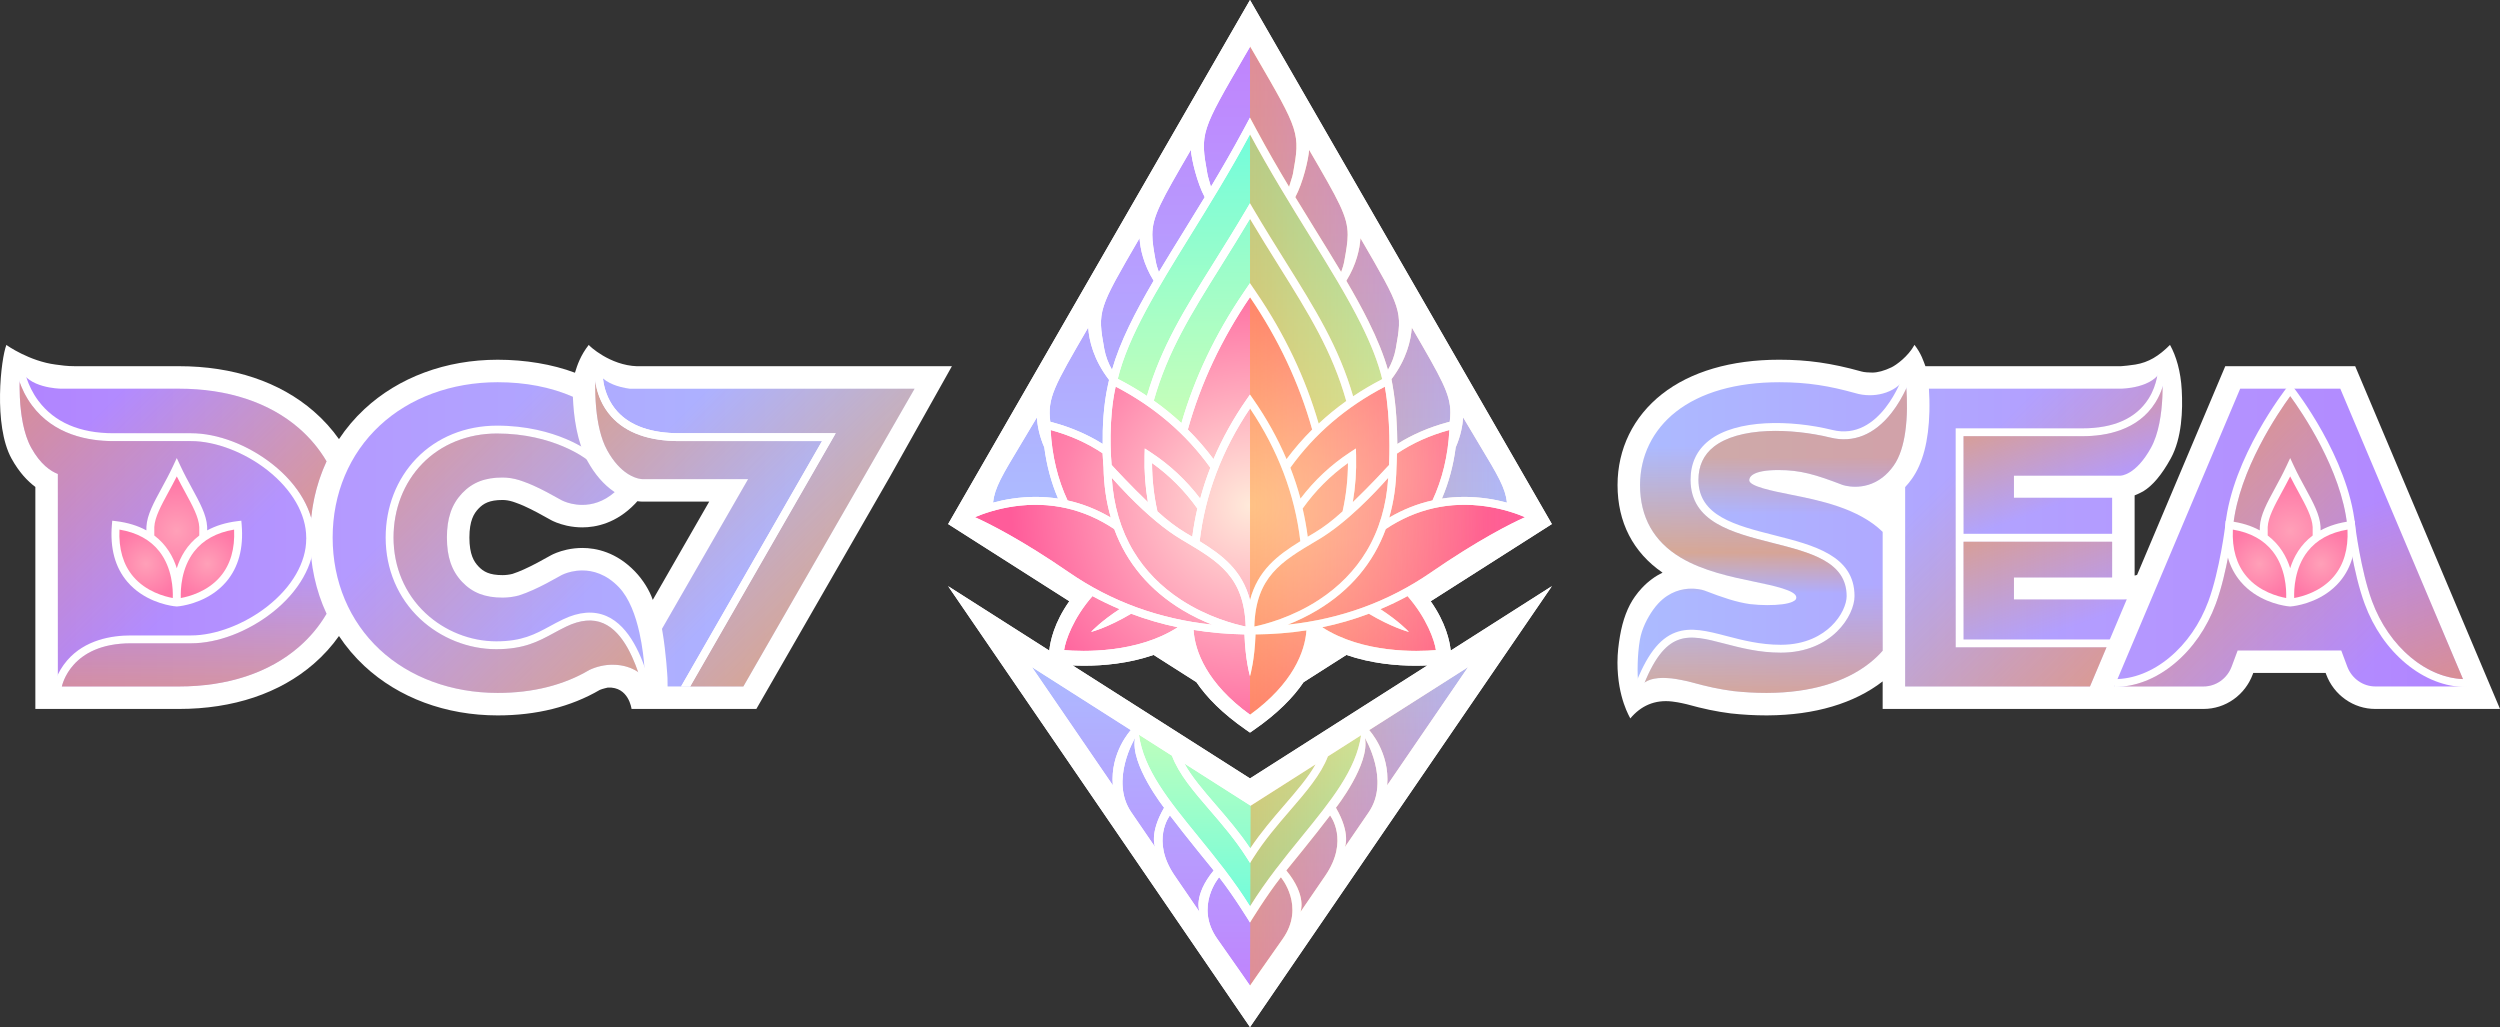 <?xml version="1.0" encoding="UTF-8"?>
<svg id="text2" xmlns="http://www.w3.org/2000/svg" xmlns:xlink="http://www.w3.org/1999/xlink" viewBox="0 0 2223.256 913.413"><rect x="0" y="0" width="2223.256" height="913.413" fill="#333333" stroke="none"/>
  <defs>
    <style>
      .cls-1 {
        fill: url(#linear-gradient-29);
      }

      .cls-1, .cls-2, .cls-3, .cls-4, .cls-5, .cls-6, .cls-7, .cls-8, .cls-9, .cls-10, .cls-11, .cls-12, .cls-13, .cls-14, .cls-15, .cls-16 {
        opacity: .5;
      }

      .cls-1, .cls-2, .cls-3, .cls-4, .cls-5, .cls-6, .cls-7, .cls-8, .cls-9, .cls-10, .cls-11, .cls-12, .cls-13, .cls-14, .cls-15, .cls-16, .cls-17, .cls-18, .cls-19, .cls-20, .cls-21, .cls-22, .cls-23, .cls-24, .cls-25, .cls-26, .cls-27, .cls-28, .cls-29, .cls-30, .cls-31, .cls-32, .cls-33, .cls-34, .cls-35, .cls-36, .cls-37, .cls-38, .cls-39, .cls-40, .cls-41, .cls-42, .cls-43, .cls-44, .cls-45, .cls-46, .cls-47, .cls-48, .cls-49, .cls-50, .cls-51, .cls-52, .cls-53, .cls-54, .cls-55, .cls-56, .cls-57, .cls-58, .cls-59, .cls-60, .cls-61, .cls-62, .cls-63, .cls-64, .cls-65 {
        stroke-width: 0px;
      }

      .cls-2 {
        fill: url(#linear-gradient-31);
      }

      .cls-3 {
        fill: url(#linear-gradient-30);
      }

      .cls-4 {
        fill: url(#linear-gradient-32);
      }

      .cls-5 {
        fill: url(#linear-gradient-38);
      }

      .cls-6 {
        fill: url(#linear-gradient-39);
      }

      .cls-7 {
        fill: url(#linear-gradient-36);
      }

      .cls-8 {
        fill: url(#linear-gradient-37);
      }

      .cls-9 {
        fill: url(#linear-gradient-28);
      }

      .cls-10 {
        fill: url(#linear-gradient-27);
      }

      .cls-11 {
        fill: url(#linear-gradient-26);
      }

      .cls-12 {
        fill: url(#linear-gradient-21);
      }

      .cls-13 {
        fill: url(#linear-gradient-22);
      }

      .cls-14 {
        fill: url(#linear-gradient-41);
      }

      .cls-15 {
        fill: url(#linear-gradient-42);
      }

      .cls-16 {
        fill: url(#linear-gradient-40);
      }

      .cls-17 {
        fill: none;
      }

      .cls-18 {
        fill: url(#linear-gradient);
      }

      .cls-19 {
        fill: url(#radial-gradient);
      }

      .cls-20 {
        fill: url(#radial-gradient-20);
      }

      .cls-21 {
        fill: url(#radial-gradient-21);
      }

      .cls-22 {
        fill: url(#radial-gradient-14);
      }

      .cls-23 {
        fill: url(#radial-gradient-13);
      }

      .cls-24 {
        fill: url(#radial-gradient-12);
      }

      .cls-25 {
        fill: url(#radial-gradient-15);
      }

      .cls-26 {
        fill: url(#radial-gradient-16);
      }

      .cls-27 {
        fill: url(#radial-gradient-11);
      }

      .cls-28 {
        fill: url(#radial-gradient-19);
      }

      .cls-29 {
        fill: url(#radial-gradient-18);
      }

      .cls-30 {
        fill: url(#radial-gradient-17);
      }

      .cls-31 {
        fill: url(#radial-gradient-10);
      }

      .cls-32 {
        fill: url(#linear-gradient-33);
      }

      .cls-33 {
        fill: url(#linear-gradient-34);
      }

      .cls-34 {
        fill: url(#linear-gradient-35);
      }

      .cls-35 {
        fill: url(#linear-gradient-25);
      }

      .cls-36 {
        fill: url(#linear-gradient-11);
      }

      .cls-37 {
        fill: url(#linear-gradient-12);
      }

      .cls-38 {
        fill: url(#linear-gradient-13);
      }

      .cls-39 {
        fill: url(#linear-gradient-10);
      }

      .cls-40 {
        fill: url(#linear-gradient-17);
      }

      .cls-41 {
        fill: url(#linear-gradient-16);
      }

      .cls-42 {
        fill: url(#linear-gradient-19);
      }

      .cls-43 {
        fill: url(#linear-gradient-15);
      }

      .cls-44 {
        fill: url(#linear-gradient-23);
      }

      .cls-45 {
        fill: url(#linear-gradient-18);
      }

      .cls-46 {
        fill: url(#linear-gradient-14);
      }

      .cls-47 {
        fill: url(#linear-gradient-20);
      }

      .cls-48 {
        fill: url(#linear-gradient-24);
      }

      .cls-49 {
        fill: url(#radial-gradient-2);
      }

      .cls-50 {
        fill: url(#radial-gradient-3);
      }

      .cls-51 {
        fill: url(#radial-gradient-4);
      }

      .cls-52 {
        fill: url(#radial-gradient-6);
      }

      .cls-53 {
        fill: url(#radial-gradient-9);
      }

      .cls-54 {
        fill: url(#radial-gradient-8);
      }

      .cls-55 {
        fill: url(#radial-gradient-5);
      }

      .cls-56 {
        fill: url(#radial-gradient-7);
      }

      .cls-57 {
        fill: url(#linear-gradient-4);
      }

      .cls-58 {
        fill: url(#linear-gradient-2);
      }

      .cls-59 {
        fill: url(#linear-gradient-3);
      }

      .cls-60 {
        fill: url(#linear-gradient-8);
      }

      .cls-61 {
        fill: url(#linear-gradient-9);
      }

      .cls-62 {
        fill: url(#linear-gradient-7);
      }

      .cls-63 {
        fill: url(#linear-gradient-5);
      }

      .cls-64 {
        fill: url(#linear-gradient-6);
      }

      .cls-65 {
        fill: #fff;
      }
    </style>
    <linearGradient id="linear-gradient" x1="1111.628" y1="879.203" x2="1111.628" y2="777.743" gradientUnits="userSpaceOnUse">
      <stop offset="0" stop-color="#c083fd"/>
      <stop offset="1" stop-color="#b898fe"/>
    </linearGradient>
    <linearGradient id="linear-gradient-2" x1="1111.628" y1="355.638" x2="1111.628" y2="115.184" gradientUnits="userSpaceOnUse">
      <stop offset="0" stop-color="#c0febb"/>
      <stop offset="1" stop-color="#71fddc"/>
    </linearGradient>
    <radialGradient id="radial-gradient" cx="1118.397" cy="450.008" fx="1118.397" fy="450.008" r="242.649" gradientUnits="userSpaceOnUse">
      <stop offset="0" stop-color="#ffeada"/>
      <stop offset="1" stop-color="#ff5c9a"/>
    </radialGradient>
    <radialGradient id="radial-gradient-2" cx="4005.001" cy="450.008" fx="4005.001" fy="450.008" r="242.649" gradientTransform="translate(5109.861) rotate(-180) scale(1 -1)" xlink:href="#radial-gradient"/>
    <radialGradient id="radial-gradient-3" cx="1111.628" cy="449.547" fx="1111.628" fy="449.547" r="228.201" xlink:href="#radial-gradient"/>
    <radialGradient id="radial-gradient-4" cx="4001.114" cy="446.014" fx="4001.114" fy="446.014" r="233.708" gradientTransform="translate(5109.861) rotate(-180) scale(1 -1)" xlink:href="#radial-gradient"/>
    <linearGradient id="linear-gradient-3" x1="1311.223" y1="449.012" x2="1311.223" y2="366.251" gradientUnits="userSpaceOnUse">
      <stop offset="0" stop-color="#acbbff"/>
      <stop offset="1" stop-color="#b0b1ff"/>
    </linearGradient>
    <radialGradient id="radial-gradient-5" cx="1114.509" cy="446.014" fx="1114.509" fy="446.014" r="233.708" xlink:href="#radial-gradient"/>
    <linearGradient id="linear-gradient-4" x1="1263.623" y1="397.503" x2="1263.623" y2="286.245" gradientUnits="userSpaceOnUse">
      <stop offset="0" stop-color="#afb4ff"/>
      <stop offset="1" stop-color="#b4a5fe"/>
    </linearGradient>
    <radialGradient id="radial-gradient-6" cx="1111.628" cy="441.478" fx="1111.628" fy="441.478" r="232.388" xlink:href="#radial-gradient"/>
    <radialGradient id="radial-gradient-7" cx="4015.945" cy="448.133" fx="4015.945" fy="448.133" r="228.096" gradientTransform="translate(5109.861) rotate(-180) scale(1 -1)" xlink:href="#radial-gradient"/>
    <linearGradient id="linear-gradient-5" x1="1111.628" y1="809.809" x2="1111.628" y2="649.33" gradientUnits="userSpaceOnUse">
      <stop offset="0" stop-color="#71fddc"/>
      <stop offset="1" stop-color="#bffebc"/>
    </linearGradient>
    <linearGradient id="linear-gradient-6" x1="1220.72" y1="332.788" x2="1220.72" y2="206.755" gradientUnits="userSpaceOnUse">
      <stop offset="0" stop-color="#b2aafe"/>
      <stop offset="1" stop-color="#b89bff"/>
    </linearGradient>
    <linearGradient id="linear-gradient-7" x1="1111.628" y1="758.059" x2="1111.628" y2="673.097" gradientUnits="userSpaceOnUse">
      <stop offset="0" stop-color="#8dfdd1"/>
      <stop offset="1" stop-color="#b1fec2"/>
    </linearGradient>
    <linearGradient id="linear-gradient-8" x1="1111.643" y1="380.406" x2="1111.643" y2="190.649" gradientUnits="userSpaceOnUse">
      <stop offset="0" stop-color="#c9feb8"/>
      <stop offset="1" stop-color="#8dfdd0"/>
    </linearGradient>
    <radialGradient id="radial-gradient-8" cx="4008.862" cy="439.814" fx="4008.862" fy="439.814" r="240.819" gradientTransform="translate(5109.861) rotate(-180) scale(1 -1)" xlink:href="#radial-gradient"/>
    <radialGradient id="radial-gradient-9" cx="1111.628" cy="454.356" fx="1111.628" fy="454.356" r="227.927" xlink:href="#radial-gradient"/>
    <radialGradient id="radial-gradient-10" cx="1116.18" cy="454.682" fx="1116.18" fy="454.682" r="233.025" xlink:href="#radial-gradient"/>
    <radialGradient id="radial-gradient-11" cx="3847.698" cy="421.36" fx="3984.617" fy="421.36" r="151.725" gradientTransform="translate(5109.861) rotate(-180) scale(1 -1)" gradientUnits="userSpaceOnUse">
      <stop offset=".092" stop-color="#ffeada"/>
      <stop offset=".219" stop-color="#ffc6ca"/>
      <stop offset=".382" stop-color="#ffa0b8"/>
      <stop offset=".544" stop-color="#ff82ab"/>
      <stop offset=".703" stop-color="#ff6da1"/>
      <stop offset=".857" stop-color="#ff609b"/>
      <stop offset="1" stop-color="#ff5c9a"/>
    </radialGradient>
    <radialGradient id="radial-gradient-12" cx="961.098" fx="1104.735" fy="451.166" r="152.242" gradientTransform="matrix(1,0,0,1,0,0)" xlink:href="#radial-gradient-11"/>
    <radialGradient id="radial-gradient-13" cx="4002.785" cy="454.682" fx="4002.785" fy="454.682" r="233.025" gradientTransform="translate(5109.861) rotate(-180) scale(1 -1)" xlink:href="#radial-gradient"/>
    <linearGradient id="linear-gradient-9" x1="1166.667" y1="811.895" x2="1166.667" y2="722.678" gradientUnits="userSpaceOnUse">
      <stop offset="0" stop-color="#bc90fd"/>
      <stop offset="1" stop-color="#b5a2fe"/>
    </linearGradient>
    <linearGradient id="linear-gradient-10" x1="1056.589" y1="824.064" x2="1056.589" y2="722.678" xlink:href="#linear-gradient-9"/>
    <linearGradient id="linear-gradient-11" x1="1016.73" y1="754.219" x2="1016.73" y2="647.874" gradientUnits="userSpaceOnUse">
      <stop offset="0" stop-color="#b79cff"/>
      <stop offset="1" stop-color="#b0b0ff"/>
    </linearGradient>
    <linearGradient id="linear-gradient-12" x1="1175.198" y1="245.338" x2="1175.198" y2="128.257" gradientUnits="userSpaceOnUse">
      <stop offset="0" stop-color="#b69efe"/>
      <stop offset="1" stop-color="#bb90fd"/>
    </linearGradient>
    <linearGradient id="linear-gradient-13" x1="1261.592" y1="703.883" x2="1261.592" y2="587.99" gradientUnits="userSpaceOnUse">
      <stop offset="0" stop-color="#b4a5fe"/>
      <stop offset="1" stop-color="#acbbff"/>
    </linearGradient>
    <linearGradient id="linear-gradient-14" x1="1206.527" x2="1206.527" xlink:href="#linear-gradient-11"/>
    <linearGradient id="linear-gradient-15" x1="1002.516" y1="332.724" x2="1002.516" y2="206.756" xlink:href="#linear-gradient-6"/>
    <linearGradient id="linear-gradient-16" x1="1048.064" x2="1048.064" xlink:href="#linear-gradient-12"/>
    <linearGradient id="linear-gradient-17" x1="961.664" x2="961.664" xlink:href="#linear-gradient-13"/>
    <linearGradient id="linear-gradient-18" x1="959.884" y1="397.536" x2="959.884" y2="286.31" xlink:href="#linear-gradient-4"/>
    <linearGradient id="linear-gradient-19" x1="912.033" x2="912.033" y2="366.258" xlink:href="#linear-gradient-3"/>
    <radialGradient id="radial-gradient-14" cx="1122.257" cy="439.814" fx="1122.257" fy="439.814" r="240.819" xlink:href="#radial-gradient"/>
    <linearGradient id="linear-gradient-20" x1="1111.776" y1="170.06" x2="1111.776" y2="38.37" gradientUnits="userSpaceOnUse">
      <stop offset="0" stop-color="#ba94fe"/>
      <stop offset="1" stop-color="#c083fd"/>
    </linearGradient>
    <radialGradient id="radial-gradient-15" cx="1127.022" cy="448.133" fx="1127.022" fy="448.133" r="227.896" xlink:href="#radial-gradient"/>
    <linearGradient id="linear-gradient-21" x1="1111.645" y1="336.864" x2="1359.898" y2="336.864" gradientUnits="userSpaceOnUse">
      <stop offset="0" stop-color="#ff982e"/>
      <stop offset="1" stop-color="#ff982e" stop-opacity="0"/>
    </linearGradient>
    <linearGradient id="linear-gradient-22" x1="1111.628" y1="726.49" x2="1341.744" y2="726.49" xlink:href="#linear-gradient-21"/>
    <linearGradient id="linear-gradient-23" x1="1694.256" y1="469.223" x2="1923.22" y2="469.223" gradientUnits="userSpaceOnUse">
      <stop offset="0" stop-color="#b0a8ff"/>
      <stop offset="1" stop-color="#b498ff"/>
    </linearGradient>
    <linearGradient id="linear-gradient-24" x1="1880.318" y1="478.061" x2="2193.093" y2="478.061" gradientUnits="userSpaceOnUse">
      <stop offset="0" stop-color="#b499ff"/>
      <stop offset="1" stop-color="#b184ff"/>
    </linearGradient>
    <linearGradient id="linear-gradient-25" x1="1456.324" y1="475.993" x2="1695.876" y2="475.993" gradientUnits="userSpaceOnUse">
      <stop offset="0" stop-color="#acbbff"/>
      <stop offset="1" stop-color="#b0a7ff"/>
    </linearGradient>
    <linearGradient id="linear-gradient-26" x1="1579.231" y1="623.48" x2="1579.231" y2="345.281" gradientUnits="userSpaceOnUse">
      <stop offset="0" stop-color="#ff982e"/>
      <stop offset=".373" stop-color="#ff982e" stop-opacity="0"/>
      <stop offset=".597" stop-color="#ff982e" stop-opacity="0"/>
      <stop offset=".779" stop-color="#ff982e" stop-opacity=".824"/>
    </linearGradient>
    <linearGradient id="linear-gradient-27" x1="1572.622" y1="351.743" x2="1572.622" y2="638.119" gradientUnits="userSpaceOnUse">
      <stop offset=".157" stop-color="#ff982e" stop-opacity="0"/>
      <stop offset=".487" stop-color="#ff982e"/>
      <stop offset=".615" stop-color="#ff982e" stop-opacity="0"/>
      <stop offset="1" stop-color="#ff982e" stop-opacity="0"/>
    </linearGradient>
    <linearGradient id="linear-gradient-28" x1="1775.124" y1="423.173" x2="1843.191" y2="610.187" gradientUnits="userSpaceOnUse">
      <stop offset="0" stop-color="#ff982e"/>
      <stop offset=".216" stop-color="#ff982e"/>
      <stop offset=".75" stop-color="#ff982e" stop-opacity="0"/>
    </linearGradient>
    <linearGradient id="linear-gradient-29" x1="1804.715" y1="327.043" x2="1860.796" y2="481.124" xlink:href="#linear-gradient-28"/>
    <linearGradient id="linear-gradient-30" x1="1901.471" y1="567.603" x2="1693.092" y2="359.224" gradientUnits="userSpaceOnUse">
      <stop offset="0" stop-color="#ff982e"/>
      <stop offset=".75" stop-color="#ff982e" stop-opacity="0"/>
    </linearGradient>
    <linearGradient id="linear-gradient-31" x1="2164.23" y1="608.957" x2="2066.438" y2="340.275" gradientUnits="userSpaceOnUse">
      <stop offset="0" stop-color="#ff982e"/>
      <stop offset=".595" stop-color="#ff982e" stop-opacity="0"/>
    </linearGradient>
    <linearGradient id="linear-gradient-32" x1="1929.467" y1="448.215" x2="2143.945" y2="662.692" xlink:href="#linear-gradient-30"/>
    <radialGradient id="radial-gradient-16" cx="2009.372" cy="501.394" fx="2009.372" fy="501.394" r="31.06" gradientUnits="userSpaceOnUse">
      <stop offset="0" stop-color="#ffa0b8"/>
      <stop offset="1" stop-color="#ff78a7"/>
    </radialGradient>
    <radialGradient id="radial-gradient-17" cx="2063.96" fx="2063.96" r="31.053" xlink:href="#radial-gradient-16"/>
    <radialGradient id="radial-gradient-18" cx="2036.666" cy="472.188" fx="2036.666" fy="472.188" r="43.312" xlink:href="#radial-gradient-16"/>
    <linearGradient id="linear-gradient-33" x1="17.442" y1="469.223" x2="290.406" y2="469.223" gradientUnits="userSpaceOnUse">
      <stop offset="0" stop-color="#b184ff"/>
      <stop offset="1" stop-color="#b497ff"/>
    </linearGradient>
    <linearGradient id="linear-gradient-34" x1="529.346" y1="469.262" x2="813.327" y2="469.262" gradientUnits="userSpaceOnUse">
      <stop offset="0" stop-color="#aeabff"/>
      <stop offset="1" stop-color="#acbbff"/>
    </linearGradient>
    <linearGradient id="linear-gradient-35" x1="295.826" y1="478.058" x2="573.606" y2="478.058" gradientUnits="userSpaceOnUse">
      <stop offset="0" stop-color="#b499ff"/>
      <stop offset="1" stop-color="#aeabff"/>
    </linearGradient>
    <linearGradient id="linear-gradient-36" x1="334.693" y1="361.582" x2="569.736" y2="596.625" xlink:href="#linear-gradient-30"/>
    <linearGradient id="linear-gradient-37" x1="561.714" y1="603.437" x2="332.103" y2="373.826" xlink:href="#linear-gradient-30"/>
    <linearGradient id="linear-gradient-38" x1="172.716" y1="628.196" x2="172.716" y2="496.604" xlink:href="#linear-gradient-21"/>
    <linearGradient id="linear-gradient-39" x1="263.295" y1="482.228" x2="70.109" y2="289.042" xlink:href="#linear-gradient-30"/>
    <linearGradient id="linear-gradient-40" x1="-3.259" y1="360.574" x2="221.733" y2="585.565" xlink:href="#linear-gradient-30"/>
    <linearGradient id="linear-gradient-41" x1="759.108" y1="523.623" x2="554.087" y2="318.601" xlink:href="#linear-gradient-30"/>
    <linearGradient id="linear-gradient-42" x1="514.75" y1="353.758" x2="724.628" y2="563.637" xlink:href="#linear-gradient-30"/>
    <radialGradient id="radial-gradient-19" cx="129.925" fx="129.925" r="31.06" xlink:href="#radial-gradient-16"/>
    <radialGradient id="radial-gradient-20" cx="184.513" fx="184.513" r="31.053" xlink:href="#radial-gradient-16"/>
    <radialGradient id="radial-gradient-21" cx="157.219" cy="472.188" fx="157.219" fy="472.188" r="43.312" xlink:href="#radial-gradient-16"/>
  </defs>
  <g>
    <path class="cls-65" d="M1272.301,534.679l107.773-68.641L1111.628,0l-268.446,466.039,107.769,68.638c-13.508,19.15-16.97,35.594-17.82,43.89l-89.949-57.288,268.446,392.135,268.446-392.135-89.949,57.289c-.851-8.295-4.318-24.74-17.824-43.887ZM953.816,591.741c3.161.152,6.71.255,10.594.255,16.662,0,39.243-1.879,61.511-9.571l38.038,24.227c9.116,13.43,23.06,27.751,43.963,42.268l3.708,2.575,3.708-2.575c20.901-14.515,34.838-28.838,43.948-42.26l38.051-24.234c22.269,7.692,44.849,9.57,61.511,9.57,3.883,0,7.434-.103,10.595-.255l-157.813,100.511-157.812-100.51Z"/>
    <path class="cls-18" d="M1111.628,820.398h0s0,0,0,0c0,0-14.333-23.555-27.455-40.27,0,0-22.054,25.885-1.608,54.867,20.446,28.982,29.063,41.569,29.063,41.569h0s0,0,0,0c0,0,8.617-12.587,29.063-41.569,20.446-28.982-1.608-54.867-1.608-54.867-13.123,16.715-27.455,40.27-27.455,40.27Z"/>
    <path class="cls-58" d="M1164.398,209.07c-16.62-26.89-35.34-57.16-52.8-89.66-17.46,32.5-36.18,62.77-52.81,89.66-29.43,47.59-55.5,89.75-64.76,127.82l1.32.69c8.57,4.46,16.78,9.3,24.61,14.53,12.75-43.8,33.68-77.3,59.75-119,9.21-14.74,18.73-29.97,28.87-47.2l3.02-5.12,3.01,5.12c10.15,17.23,19.67,32.46,28.88,47.2,26.12,41.81,47.1,75.37,59.84,119.34,7.92-5.32,16.24-10.24,24.93-14.77l.97-.5c-3.71-15.41-10.19-31.49-18.54-48.32-12.32-24.85-28.71-51.35-46.29-79.79Z"/>
    <path class="cls-19" d="M1024.498,411.78c.07,14.63,1.68,29.07,4.81,43.03,8.68,7.9,17.03,14.26,24.84,18.9l1.87,1.11c1.44.85,2.86,1.7,4.28,2.54,1.09-8.39,2.61-16.81,4.53-25.11-11.22-15.82-24.76-29.41-40.33-40.47Z"/>
    <path class="cls-49" d="M1167.198,474.84l1.91-1.13c7.81-4.64,16.16-11,24.84-18.9,3.13-13.96,4.75-28.4,4.81-43.03-15.56,11.06-29.11,24.65-40.33,40.47,1.93,8.3,3.44,16.72,4.53,25.11,1.4-.83,2.82-1.67,4.24-2.52Z"/>
    <path class="cls-50" d="M1111.628,533.72c6.96-26.51,24.4-39.87,44.77-52.39-4.83-41.43-19.88-81.13-44.77-118.1-24.88,36.97-39.93,76.67-44.77,118.1,20.37,12.52,37.82,25.88,44.77,52.39Z"/>
    <path class="cls-51" d="M1215.228,490.23c11.3-18.8,17.79-40.75,19.33-65.37-11.63,13.17-36.89,40.02-61.88,54.87l-2.18,1.29c-31.03,18.42-53.7,31.88-55.04,76.18,9.37-1.94,33.57-8.11,57.55-23.8,17.78-11.63,31.99-26.15,42.22-43.17Z"/>
    <path class="cls-59" d="M1322.778,443.41c6.33.92,12.16,2.19,17.39,3.6-1.42-13.18-8.18-24.41-24.42-51.4-4.15-6.89-9.02-14.98-14.57-24.4-.48,7.14-2.15,16.38-6.61,26.61-2.11,16.2-6.22,31.47-12.29,45.59,6.54-1.01,13.19-1.51,19.94-1.51s13.65.51,20.56,1.51Z"/>
    <path class="cls-55" d="M1107.798,557.2c-1.33-44.3-24.01-57.76-55.04-76.18l-2.18-1.29c-13.99-8.32-29.77-21.37-46.89-38.81-6.06-6.18-11.23-11.85-14.99-16.09,1.54,24.63,8.03,46.59,19.34,65.4,10.23,17.02,24.43,31.54,42.21,43.17,23.98,15.69,48.18,21.86,57.55,23.8Z"/>
    <path class="cls-57" d="M1242.638,394.82c13.37-8.37,28.3-14.82,44.48-19.18l2.14-.58c.35-2.92.55-5.62.55-8.24,0-16.56-7.8-29.99-34.29-75.57-.78,11.46-4.64,28.28-18.08,45.95l.98,5.46c3.3,18.42,4.14,38.02,4.22,52.16Z"/>
    <path class="cls-52" d="M1111.643,635.61c38.21-27.63,48.93-56.34,50.18-75.02-14.51,2.22-29.47,3.43-44.57,3.61h-.7c-.79,22.43-4.52,35.73-4.89,37-.01.02-.01.05-.02.06,0-.01-.01-.04-.01-.06-.38-1.27-4.12-14.58-4.91-37.03-15.41-.27-30.58-1.61-45.29-3.99,1.12,18.78,11.77,47.63,50.21,75.43Z"/>
    <path class="cls-56" d="M1232.368,470.47c-11.09,30.23-31.53,54.48-60.77,72.08-9.19,5.52-18.24,9.75-26.39,12.96,46.93-4.93,89.58-20.44,127.12-46.28,42.4-29.19,71.23-43.57,83.96-49.3-7.11-3.02-19.3-7.39-34.51-9.59-32.32-4.68-62.39,2.09-89.41,20.13Z"/>
    <path class="cls-63" d="M1180.887,672.648c-6.236,16.275-19.455,31.605-33.432,47.815-11.226,13.02-22.835,26.483-32.833,42.278l-2.957,4.671-2.957-4.671c-9.997-15.791-21.601-29.252-32.822-42.27-14.142-16.406-27.516-31.921-33.66-48.434l-29.378-18.71c4.157,30.97,26.685,58.633,52.488,90.318,15.712,19.293,31.924,39.201,46.329,62.375,14.404-23.175,30.617-43.083,46.329-62.376,25.669-31.52,48.081-59.041,52.414-89.799l-29.521,18.803Z"/>
    <path class="cls-64" d="M1234.298,328.95c3.3-5.82,5.72-12.04,6.93-18.66,6.17-33.94,5.47-35.15-31.37-98.53-.66,9.71-3.54,23.29-12.57,37.96,7.23,12.37,13.9,24.37,19.67,36.03,7.92,15.94,13.62,30.15,17.34,43.2Z"/>
    <path class="cls-62" d="M1081.343,715.899c10.31,11.96,20.94,24.29,30.48,38.56,9.54-14.28,20.17-26.6,30.49-38.57,11.14-12.92,21.12-24.49,27.67-36.2l-57.79,36.81-58.92-37.53c6.55,11.96,16.71,23.75,28.07,36.93Z"/>
    <path class="cls-60" d="M1197.238,356.66c-12.4-44.17-33.41-77.79-59.69-119.84-8.32-13.31-16.89-27.03-25.95-42.26-9.07,15.24-17.64,28.95-25.96,42.26-26.21,41.94-47.17,75.49-59.59,119.48,8.7,6.17,16.91,12.84,24.6,19.97,11.68-40.29,30.22-79.28,55.15-115.93l5.79-8.51,5.79,8.51c25.03,36.79,43.62,75.93,55.3,116.38,7.68-7.17,15.87-13.86,24.56-20.06Z"/>
    <path class="cls-54" d="M1227.568,541.72c16.33,10.64,24.57,19.37,25.36,20.21.01.02.03.03.03.04-.01,0-.03-.01-.05-.01-1.24-.33-15.34-4.18-35.55-16.17-13.45,5.06-27.41,9.12-41.51,12.03,36.18,23.45,85.03,21.73,101.11,20.33-1.21-8.52-8.07-28.4-25.24-48.06-7.74,4.23-15.82,8.12-24.15,11.63Z"/>
    <path class="cls-53" d="M1111.623,350.92l2.87,4.12c11.89,17.04,21.83,34.94,29.6,53.28,6.92-9.28,14.58-18.11,22.84-26.32-11.41-40.96-30-80.52-55.31-117.72-25.3,37.2-43.89,76.77-55.3,117.72,8.25,8.21,15.91,17.03,22.84,26.32,7.77-18.34,17.71-36.24,29.59-53.28l2.87-4.12Z"/>
    <path class="cls-31" d="M988.535,413.48c3.32,3.63,16.81,18.23,32.31,33.11-2.34-13.55-3.34-27.45-2.96-41.48l.17-6.27,5.25,3.44c16.92,11.08,31.71,24.9,44.04,41.15,2.49-9.24,5.51-18.45,9.02-27.49-21.48-30-49.79-54.25-84.21-72.15-6.68,29.95-4.2,63.22-3.62,69.69Z"/>
    <path class="cls-27" d="M1242.308,403.37c-.12,7.2-.39,11.63-.41,11.83l-.02.45c-.28,15.84-2.46,30.82-6.49,44.67,12.2-7.18,25.11-12.31,38.5-15.28,8.79-18.8,13.85-39.84,15.05-62.64-17.17,4.63-32.83,11.67-46.63,20.97Z"/>
    <path class="cls-24" d="M981.368,415.35c-.02-.21-.51-4.81-.82-12.26-13.7-9.16-29.22-16.1-46.23-20.69,1.21,22.8,6.26,43.84,15.06,62.64,13.38,2.97,26.29,8.1,38.5,15.28-4.05-13.9-6.23-28.94-6.5-44.86l-.01-.11Z"/>
    <path class="cls-23" d="M1147.505,415.94c3.51,9.04,6.53,18.25,9.02,27.49,12.33-16.25,27.12-30.07,44.04-41.15l5.25-3.44.17,6.27c.38,14.03-.62,27.93-2.96,41.48,15.42-14.8,28.85-29.33,32.26-33.05.33-6.69,1.59-39.76-3.76-69.65-34.33,17.89-62.58,42.11-84.02,72.05Z"/>
    <path class="cls-61" d="M1143.91,774.1c18.726,22.761,12.558,36.964,12.558,36.964,0,0,7.534-11.005,22.13-32.327,21.567-31.504,4.247-53.581,4.247-53.581-13.043,17.323-38.936,48.944-38.936,48.944Z"/>
    <path class="cls-39" d="M1079.346,774.1s-25.892-31.621-38.935-48.944c0,0-17.32,22.077,4.247,53.581,14.596,21.322,22.13,32.327,22.13,32.327,0,0-6.167-14.202,12.558-36.964Z"/>
    <path class="cls-36" d="M1009.448,656.226s-22.806,37.763-3.386,66.132l21.243,31.03s-5.521-11.885,7.926-35.073c0,0-30.625-39.004-25.783-62.089Z"/>
    <path class="cls-37" d="M1170.358,205.39l.16.26c7.67,12.4,15.15,24.51,22.18,36.29,1.26-3.27,2.24-6.65,2.87-10.15,1.74-9.54,2.93-16.49,2.93-22.96,0-16.57-7.81-30-34.29-75.57-.59,8.62-5.48,29.3-12.31,42.07,6.26,10.32,12.39,20.25,18.25,29.72l.21.34Z"/>
    <path class="cls-38" d="M1233.625,698.356l71.979-105.143-88.022,56.061s18.534,19.843,16.044,49.082Z"/>
    <path class="cls-46" d="M1188.026,718.314c13.447,23.189,7.926,35.073,7.926,35.073l21.243-31.03c19.42-28.368-3.386-66.132-3.386-66.132,4.843,23.084-25.782,62.089-25.782,62.089Z"/>
    <path class="cls-43" d="M988.918,328.88c7.09-24.88,20.46-50.98,37.01-79.24v-.01c-9.01-14.63-11.87-28.18-12.53-37.87-36.84,63.38-37.54,64.59-31.37,98.53,1.2,6.59,3.61,12.79,6.89,18.59Z"/>
    <path class="cls-41" d="M1030.564,241.94c7.03-11.78,14.51-23.89,22.18-36.29l.16-.26.21-.34c5.86-9.47,11.99-19.4,18.25-29.72-6.83-12.77-11.72-33.45-12.31-42.07-26.48,45.57-34.29,59-34.29,75.57,0,6.47,1.19,13.42,2.93,22.96.63,3.5,1.61,6.88,2.87,10.15Z"/>
    <path class="cls-40" d="M1005.675,649.274l-88.022-56.061,71.979,105.143c-2.49-29.239,16.043-49.082,16.043-49.082Z"/>
    <path class="cls-45" d="M936.148,375.64c16.19,4.37,31.13,10.82,44.49,19.18-.2-14.25.54-33.97,4.69-52.55l.98-4.42c0-.01-.01-.01-.01-.02-.03-.03-.04-.06-.06-.08-13.77-17.87-17.7-34.92-18.49-46.5-30.68,52.79-36.3,62.45-33.74,83.81l2.14.58Z"/>
    <path class="cls-42" d="M921.038,441.9c6.75,0,13.4.5,19.94,1.51-6.05-14.11-10.16-29.36-12.28-45.57-4.46-10.24-6.13-19.49-6.61-26.63-5.56,9.42-10.43,17.51-14.58,24.4-16.24,26.99-23,38.22-24.42,51.4,5.23-1.41,11.06-2.68,17.39-3.6,6.91-1,13.83-1.51,20.56-1.51Z"/>
    <path class="cls-22" d="M1047.408,557.82c-13.98-2.88-27.97-6.96-41.49-12.04-20.21,12-34.33,15.85-35.57,16.18-.02,0-.04.01-.05.01l.04-.04c.78-.84,9.02-9.57,25.37-20.22-8.34-3.51-16.45-7.4-24.17-11.62-17.17,19.66-24.03,39.54-25.24,48.06,16.08,1.4,64.93,3.12,101.11-20.33Z"/>
    <path class="cls-47" d="M1111.598,104.62l6.17,11.48c9.32,17.36,19.05,34.14,28.61,50.08.69-2.81,2.88-8.52,3.44-11.59,6.61-36.38,5.86-37.68-33.59-105.57-1.44-2.46-2.92-5.01-4.45-7.65-1.54,2.64-3.02,5.19-4.45,7.65-39.45,67.89-40.21,69.19-33.59,105.57.619,3.394,2.354,8.443,3.126,11.524h.006s.005.004.005.004c9.538-15.927,19.245-32.683,28.563-50.018l6.16-11.48Z"/>
    <path class="cls-25" d="M1051.658,542.55c-29.24-17.6-49.68-41.85-60.77-72.08-27.02-18.04-57.09-24.81-89.41-20.13-15.21,2.2-27.4,6.57-34.51,9.59,12.73,5.73,41.56,20.11,83.96,49.3,37.54,25.84,80.19,41.35,127.12,46.28-8.15-3.21-17.2-7.44-26.39-12.96Z"/>
    <polygon class="cls-12" points="1359.898 460.454 1111.645 33.089 1111.645 640.638 1163.952 593.776 1191.445 568.668 1241.405 584.29 1283.918 582.988 1266.422 516.81 1359.898 460.454"/>
    <polygon class="cls-13" points="1341.744 564.178 1112.193 710.853 1111.628 888.801 1341.744 564.178"/>
    <path class="cls-17" d="M1164.398,209.07c-16.62-26.89-35.34-57.16-52.8-89.66-17.46,32.5-36.18,62.77-52.81,89.66-29.43,47.59-55.5,89.75-64.76,127.82l1.32.69c8.57,4.46,16.78,9.3,24.61,14.53,12.75-43.8,33.68-77.3,59.75-119,9.21-14.74,18.73-29.97,28.87-47.2l3.02-5.12,3.01,5.12c10.15,17.23,19.67,32.46,28.88,47.2,26.12,41.81,47.1,75.37,59.84,119.34,7.92-5.32,16.24-10.24,24.93-14.77l.97-.5c-3.71-15.41-10.19-31.49-18.54-48.32-12.32-24.85-28.71-51.35-46.29-79.79Z"/>
    <path class="cls-17" d="M1024.498,411.78c.07,14.63,1.68,29.07,4.81,43.03,8.68,7.9,17.03,14.26,24.84,18.9l1.87,1.11c1.44.85,2.86,1.7,4.28,2.54,1.09-8.39,2.61-16.81,4.53-25.11-11.22-15.82-24.76-29.41-40.33-40.47Z"/>
    <path class="cls-17" d="M1169.108,473.71c7.81-4.64,16.16-11,24.84-18.9,3.13-13.96,4.75-28.4,4.81-43.03-15.56,11.06-29.11,24.65-40.33,40.47,1.93,8.3,3.44,16.72,4.53,25.11,1.4-.83,2.82-1.67,4.24-2.52l1.91-1.13Z"/>
    <path class="cls-17" d="M1111.628,533.72c6.96-26.51,24.4-39.87,44.77-52.39-4.83-41.43-19.88-81.13-44.77-118.1-24.88,36.97-39.93,76.67-44.77,118.1,20.37,12.52,37.82,25.88,44.77,52.39Z"/>
    <path class="cls-17" d="M1215.228,490.23c11.3-18.8,17.79-40.75,19.33-65.37-11.63,13.17-36.89,40.02-61.88,54.87l-2.18,1.29c-31.03,18.42-53.7,31.88-55.04,76.18,9.37-1.94,33.57-8.11,57.55-23.8,17.78-11.63,31.99-26.15,42.22-43.17Z"/>
    <path class="cls-17" d="M1302.218,441.9c6.74,0,13.65.51,20.56,1.51,6.33.92,12.16,2.19,17.39,3.6-1.42-13.18-8.18-24.41-24.42-51.4-4.15-6.89-9.02-14.98-14.57-24.4-.48,7.14-2.15,16.38-6.61,26.61-2.11,16.2-6.22,31.47-12.29,45.59,6.54-1.01,13.19-1.51,19.94-1.51Z"/>
    <path class="cls-17" d="M1050.248,533.4c23.98,15.69,48.18,21.86,57.55,23.8-1.33-44.3-24.01-57.76-55.04-76.18l-2.18-1.29c-13.99-8.32-29.77-21.37-46.89-38.81-6.06-6.18-11.23-11.85-14.99-16.09,1.54,24.63,8.03,46.59,19.34,65.4,10.23,17.02,24.43,31.54,42.21,43.17Z"/>
    <path class="cls-17" d="M1238.418,342.66c3.3,18.42,4.14,38.02,4.22,52.16,13.37-8.37,28.3-14.82,44.48-19.18l2.14-.58c.35-2.92.55-5.62.55-8.24,0-16.56-7.8-29.99-34.29-75.57-.78,11.46-4.64,28.28-18.08,45.95l.98,5.46Z"/>
    <path class="cls-17" d="M1111.643,635.61c38.21-27.63,48.93-56.34,50.18-75.02-14.51,2.22-29.47,3.43-44.57,3.61h-.7c-.79,22.43-4.52,35.73-4.89,37-.01.02-.01.05-.02.06,0-.01-.01-.04-.01-.06-.38-1.27-4.12-14.58-4.91-37.03-15.41-.27-30.58-1.61-45.29-3.99,1.12,18.78,11.77,47.63,50.21,75.43Z"/>
    <path class="cls-17" d="M1232.368,470.47c-11.09,30.23-31.53,54.48-60.77,72.08-9.19,5.52-18.24,9.75-26.39,12.96,46.93-4.93,89.58-20.44,127.12-46.28,42.4-29.19,71.23-43.57,83.96-49.3-7.11-3.02-19.3-7.39-34.51-9.59-32.32-4.68-62.39,2.09-89.41,20.13Z"/>
    <path class="cls-17" d="M1012.848,653.327c4.157,30.97,26.685,58.633,52.488,90.318,15.712,19.293,31.924,39.201,46.329,62.375,14.404-23.175,30.617-43.083,46.329-62.376,25.669-31.52,48.081-59.041,52.414-89.799l-29.521,18.803c-6.236,16.275-19.455,31.605-33.432,47.815-11.226,13.02-22.835,26.483-32.833,42.278l-2.957,4.671-2.957-4.671c-9.997-15.791-21.601-29.252-32.822-42.27-14.142-16.406-27.516-31.921-33.66-48.434l-29.378-18.71Z"/>
    <path class="cls-17" d="M1216.958,285.75c7.92,15.94,13.62,30.15,17.34,43.2,3.3-5.82,5.72-12.04,6.93-18.66,6.17-33.94,5.47-35.15-31.37-98.53-.66,9.71-3.54,23.29-12.57,37.96,7.23,12.37,13.9,24.37,19.67,36.03Z"/>
    <path class="cls-17" d="M1111.823,754.458c9.54-14.28,20.17-26.6,30.49-38.57,11.14-12.92,21.12-24.49,27.67-36.2l-57.79,36.81-58.92-37.53c6.55,11.96,16.71,23.75,28.07,36.93,10.31,11.96,20.94,24.29,30.48,38.56Z"/>
    <path class="cls-17" d="M1258.846,591.995c-16.662,0-39.243-1.878-61.511-9.57l-38.051,24.234c-9.11,13.422-23.047,27.745-43.948,42.26l-3.708,2.575-3.708-2.575c-20.902-14.517-34.847-28.839-43.963-42.268l-38.038-24.227c-22.269,7.691-44.85,9.571-61.511,9.571-3.883,0-7.433-.103-10.594-.255l157.813,100.51,157.813-100.511c-3.161.152-6.712.255-10.595.255Z"/>
    <path class="cls-17" d="M1117.378,260.34c25.03,36.79,43.62,75.93,55.3,116.38,7.68-7.17,15.87-13.86,24.56-20.06-12.4-44.17-33.41-77.79-59.69-119.84-8.32-13.31-16.89-27.03-25.95-42.26-9.07,15.24-17.64,28.95-25.96,42.26-26.21,41.94-47.17,75.49-59.59,119.48,8.7,6.17,16.91,12.84,24.6,19.97,11.68-40.29,30.22-79.28,55.15-115.93l5.79-8.51,5.79,8.51Z"/>
    <path class="cls-17" d="M1227.568,541.72c16.33,10.64,24.57,19.37,25.36,20.21.01.02.03.03.03.04-.01,0-.03-.01-.05-.01-1.24-.33-15.34-4.18-35.55-16.17-13.45,5.06-27.41,9.12-41.51,12.03,36.18,23.45,85.03,21.73,101.11,20.33-1.21-8.52-8.07-28.4-25.24-48.06-7.74,4.23-15.82,8.12-24.15,11.63Z"/>
    <path class="cls-17" d="M1108.753,355.04l2.87-4.12,2.87,4.12c11.89,17.04,21.83,34.94,29.6,53.28,6.92-9.28,14.58-18.11,22.84-26.32-11.41-40.96-30-80.52-55.31-117.72-25.3,37.2-43.89,76.77-55.3,117.72,8.25,8.21,15.91,17.03,22.84,26.32,7.77-18.34,17.71-36.24,29.59-53.28Z"/>
    <path class="cls-17" d="M1020.845,446.59c-2.34-13.55-3.34-27.45-2.96-41.48l.17-6.27,5.25,3.44c16.92,11.08,31.71,24.9,44.04,41.15,2.49-9.24,5.51-18.45,9.02-27.49-21.48-30-49.79-54.25-84.21-72.15-6.68,29.95-4.2,63.22-3.62,69.69,3.32,3.63,16.81,18.23,32.31,33.11Z"/>
    <path class="cls-17" d="M1288.938,382.4c-17.17,4.63-32.83,11.67-46.63,20.97-.12,7.2-.39,11.63-.41,11.83l-.02.45c-.28,15.84-2.46,30.82-6.49,44.67,12.2-7.18,25.11-12.31,38.5-15.28,8.79-18.8,13.85-39.84,15.05-62.64Z"/>
    <path class="cls-17" d="M981.368,415.35c-.02-.21-.51-4.81-.82-12.26-13.7-9.16-29.22-16.1-46.23-20.69,1.21,22.8,6.26,43.84,15.06,62.64,13.38,2.97,26.29,8.1,38.5,15.28-4.05-13.9-6.23-28.94-6.5-44.86l-.01-.11Z"/>
    <path class="cls-17" d="M1147.505,415.94c3.51,9.04,6.53,18.25,9.02,27.49,12.33-16.25,27.12-30.07,44.04-41.15l5.25-3.44.17,6.27c.38,14.03-.62,27.93-2.96,41.48,15.42-14.8,28.85-29.33,32.26-33.05.33-6.69,1.59-39.76-3.76-69.65-34.33,17.89-62.58,42.11-84.02,72.05Z"/>
    <path class="cls-17" d="M1143.91,774.1c18.726,22.761,12.558,36.964,12.558,36.964,0,0,7.534-11.005,22.13-32.327,21.567-31.504,4.247-53.581,4.247-53.581-13.043,17.323-38.936,48.944-38.936,48.944Z"/>
    <path class="cls-17" d="M1079.346,774.1s-25.892-31.621-38.935-48.944c0,0-17.32,22.077,4.247,53.581,14.596,21.322,22.13,32.327,22.13,32.327,0,0-6.167-14.202,12.558-36.964Z"/>
    <path class="cls-17" d="M1035.23,718.314s-30.625-39.004-25.783-62.089c0,0-22.806,37.763-3.386,66.132l21.243,31.03s-5.521-11.885,7.926-35.073Z"/>
    <path class="cls-17" d="M1170.148,205.05l.21.34.16.26c7.67,12.4,15.15,24.51,22.18,36.29,1.26-3.27,2.24-6.65,2.87-10.15,1.74-9.54,2.93-16.49,2.93-22.96,0-16.57-7.81-30-34.29-75.57-.59,8.62-5.48,29.3-12.31,42.07,6.26,10.32,12.39,20.25,18.25,29.72Z"/>
    <path class="cls-17" d="M1233.625,698.356l71.979-105.143-88.022,56.061s18.534,19.843,16.044,49.082Z"/>
    <path class="cls-17" d="M1188.026,718.314c13.447,23.189,7.926,35.073,7.926,35.073l21.243-31.03c19.42-28.368-3.386-66.132-3.386-66.132,4.843,23.084-25.783,62.089-25.783,62.089Z"/>
    <path class="cls-17" d="M988.918,328.88c7.09-24.88,20.46-50.98,37.01-79.24v-.01c-9.01-14.63-11.87-28.18-12.53-37.87-36.84,63.38-37.54,64.59-31.37,98.53,1.2,6.59,3.61,12.79,6.89,18.59Z"/>
    <path class="cls-17" d="M1030.564,241.94c7.03-11.78,14.51-23.89,22.18-36.29l.16-.26.21-.34c5.86-9.47,11.99-19.4,18.25-29.72-6.83-12.77-11.72-33.45-12.31-42.07-26.48,45.57-34.29,59-34.29,75.57,0,6.47,1.19,13.42,2.93,22.96.63,3.5,1.61,6.88,2.87,10.15Z"/>
    <path class="cls-17" d="M1005.675,649.274l-88.022-56.061,71.979,105.143c-2.49-29.239,16.044-49.082,16.044-49.082Z"/>
    <path class="cls-17" d="M936.148,375.64c16.19,4.37,31.13,10.82,44.49,19.18-.2-14.25.54-33.97,4.69-52.55l.98-4.42c0-.01-.01-.01-.01-.02-.03-.03-.04-.06-.06-.08-13.77-17.87-17.7-34.92-18.49-46.5-30.68,52.79-36.3,62.45-33.74,83.81l2.14.58Z"/>
    <path class="cls-17" d="M921.038,441.9c6.75,0,13.4.5,19.94,1.51-6.05-14.11-10.16-29.36-12.28-45.57-4.46-10.24-6.13-19.49-6.61-26.63-5.56,9.42-10.43,17.51-14.58,24.4-16.24,26.99-23,38.22-24.42,51.4,5.23-1.41,11.06-2.68,17.39-3.6,6.91-1,13.83-1.51,20.56-1.51Z"/>
    <path class="cls-17" d="M1047.408,557.82c-13.98-2.88-27.97-6.96-41.49-12.04-20.21,12-34.33,15.85-35.57,16.18-.02,0-.04.01-.05.01l.04-.04c.78-.84,9.02-9.57,25.37-20.22-8.34-3.51-16.45-7.4-24.17-11.62-17.17,19.66-24.03,39.54-25.24,48.06,16.08,1.4,64.93,3.12,101.11-20.33Z"/>
    <path class="cls-17" d="M1076.868,166.13c9.54-15.93,19.25-32.69,28.57-50.03l6.16-11.48,6.17,11.48c9.32,17.36,19.05,34.14,28.61,50.08.69-2.81,2.88-8.52,3.44-11.59,6.61-36.38,5.86-37.68-33.59-105.57-1.44-2.46-2.92-5.01-4.45-7.65-1.54,2.64-3.02,5.19-4.45,7.65-39.45,67.89-40.21,69.19-33.59,105.57.62,3.4,2.36,8.46,3.13,11.54Z"/>
    <path class="cls-17" d="M1051.658,542.55c-29.24-17.6-49.68-41.85-60.77-72.08-27.02-18.04-57.09-24.81-89.41-20.13-15.21,2.2-27.4,6.57-34.51,9.59,12.73,5.73,41.56,20.11,83.96,49.3,37.54,25.84,80.19,41.35,127.12,46.28-8.15-3.21-17.2-7.44-26.39-12.96Z"/>
    <path class="cls-65" d="M1272.301,534.679l107.773-68.641L1111.628,0l-268.446,466.039,107.769,68.638c-13.508,19.15-16.97,35.594-17.82,43.89l-89.949-57.288,268.446,392.135,268.446-392.135-89.949,57.289c-.851-8.295-4.318-24.74-17.824-43.887ZM1276.958,578.15c-16.08,1.4-64.93,3.12-101.11-20.33,14.1-2.91,28.06-6.97,41.51-12.03,20.21,11.99,34.31,15.84,35.55,16.17.02,0,.04.01.05.01,0-.01-.02-.02-.03-.04-.79-.84-9.03-9.57-25.36-20.21,8.33-3.51,16.41-7.4,24.15-11.63,17.17,19.66,24.03,39.54,25.24,48.06ZM1075.886,720.471c11.222,13.018,22.825,26.479,32.822,42.27l2.957,4.671,2.957-4.671c9.998-15.794,21.607-29.258,32.833-42.278,13.977-16.21,27.195-31.541,33.432-47.815l29.521-18.803c-4.333,30.758-26.745,58.279-52.414,89.799-15.712,19.294-31.925,39.202-46.329,62.376-14.405-23.174-30.617-43.082-46.329-62.375-25.804-31.686-48.331-59.349-52.488-90.318l29.378,18.71c6.145,16.513,19.519,32.028,33.66,48.434ZM1053.273,678.969l58.92,37.53,57.79-36.81c-6.55,11.71-16.53,23.28-27.67,36.2-10.32,11.97-20.95,24.29-30.49,38.57-9.54-14.27-20.17-26.6-30.48-38.56-11.36-13.18-21.52-24.97-28.07-36.93ZM1111.628,692.251l-157.813-100.51c3.161.152,6.71.255,10.594.255,16.662,0,39.243-1.879,61.511-9.571l38.038,24.227c9.116,13.43,23.06,27.751,43.963,42.268l3.708,2.575,3.708-2.575c20.901-14.515,34.838-28.838,43.948-42.26l38.051-24.234c22.269,7.692,44.849,9.57,61.511,9.57,3.883,0,7.434-.103,10.595-.255l-157.813,100.511ZM992.155,343.79c34.42,17.9,62.73,42.15,84.21,72.15-3.51,9.04-6.53,18.25-9.02,27.49-12.33-16.25-27.12-30.07-44.04-41.15l-5.25-3.44-.17,6.27c-.38,14.03.62,27.93,2.96,41.48-15.5-14.88-28.99-29.48-32.31-33.11-.58-6.47-3.06-39.74,3.62-69.69ZM987.878,460.32c-12.21-7.18-25.12-12.31-38.5-15.28-8.8-18.8-13.85-39.84-15.06-62.64,17.01,4.59,32.53,11.53,46.23,20.69.31,7.45.8,12.05.82,12.26l.01.11c.27,15.92,2.45,30.96,6.5,44.86ZM1235.285,413.54c-3.41,3.72-16.84,18.25-32.26,33.05,2.34-13.55,3.34-27.45,2.96-41.48l-.17-6.27-5.25,3.44c-16.92,11.08-31.71,24.9-44.04,41.15-2.49-9.24-5.51-18.45-9.02-27.49,21.44-29.94,49.69-54.16,84.02-72.05,5.35,29.89,4.09,62.96,3.76,69.65ZM1241.878,415.65l.02-.45c.02-.2.29-4.63.41-11.83,13.8-9.3,29.46-16.34,46.63-20.97-1.2,22.8-6.26,43.84-15.05,62.64-13.39,2.97-26.3,8.1-38.5,15.28,4.03-13.85,6.21-28.83,6.49-44.67ZM1111.623,264.28c25.31,37.2,43.9,76.76,55.31,117.72-8.26,8.21-15.92,17.04-22.84,26.32-7.77-18.34-17.71-36.24-29.6-53.28l-2.87-4.12-2.87,4.12c-11.88,17.04-21.82,34.94-29.59,53.28-6.93-9.29-14.59-18.11-22.84-26.32,11.41-40.95,30-80.52,55.3-117.72ZM1050.648,376.27c-7.69-7.13-15.9-13.8-24.6-19.97,12.42-43.99,33.38-77.54,59.59-119.48,8.32-13.31,16.89-27.02,25.96-42.26,9.06,15.23,17.63,28.95,25.95,42.26,26.28,42.05,47.29,75.67,59.69,119.84-8.69,6.2-16.88,12.89-24.56,20.06-11.68-40.45-30.27-79.59-55.3-116.38l-5.79-8.51-5.79,8.51c-24.93,36.65-43.47,75.64-55.15,115.93ZM1111.628,363.23c24.89,36.97,39.94,76.67,44.77,118.1-20.37,12.52-37.81,25.88-44.77,52.39-6.95-26.51-24.4-39.87-44.77-52.39,4.84-41.43,19.89-81.13,44.77-118.1ZM1170.498,481.02l2.18-1.29c24.99-14.85,50.25-41.7,61.88-54.87-1.54,24.62-8.03,46.57-19.33,65.37-10.23,17.02-24.44,31.54-42.22,43.17-23.98,15.69-48.18,21.86-57.55,23.8,1.34-44.3,24.01-57.76,55.04-76.18ZM1158.428,452.25c11.22-15.82,24.77-29.41,40.33-40.47-.06,14.63-1.68,29.07-4.81,43.03-8.68,7.9-17.03,14.26-24.84,18.9l-1.91,1.13c-1.42.85-2.84,1.69-4.24,2.52-1.09-8.39-2.6-16.81-4.53-25.11ZM1228.258,337.68c-8.69,4.53-17.01,9.45-24.93,14.77-12.74-43.97-33.72-77.53-59.84-119.34-9.21-14.74-18.73-29.97-28.88-47.2l-3.01-5.12-3.02,5.12c-10.14,17.23-19.66,32.46-28.87,47.2-26.07,41.7-47,75.2-59.75,119-7.83-5.23-16.04-10.07-24.61-14.53l-1.32-.69c9.26-38.07,35.33-80.23,64.76-127.82,16.63-26.89,35.35-57.16,52.81-89.66,17.46,32.5,36.18,62.77,52.8,89.66,17.58,28.44,33.97,54.94,46.29,79.79,8.35,16.83,14.83,32.91,18.54,48.32l-.97.5ZM1064.828,452.25c-1.92,8.3-3.44,16.72-4.53,25.11-1.42-.84-2.84-1.69-4.28-2.54l-1.87-1.11c-7.81-4.64-16.16-11-24.84-18.9-3.13-13.96-4.74-28.4-4.81-43.03,15.57,11.06,29.11,24.65,40.33,40.47ZM1003.688,440.92c17.12,17.44,32.9,30.49,46.89,38.81l2.18,1.29c31.03,18.42,53.71,31.88,55.04,76.18-9.37-1.94-33.57-8.11-57.55-23.8-17.78-11.63-31.98-26.15-42.21-43.17-11.31-18.81-17.8-40.77-19.34-65.4,3.76,4.24,8.93,9.91,14.99,16.09ZM1111.633,601.2c0,.02.01.05.01.06.01-.01.01-.04.02-.06.37-1.27,4.1-14.57,4.89-37h.7c15.1-.18,30.06-1.39,44.57-3.61-1.25,18.68-11.97,47.39-50.18,75.02-38.44-27.8-49.09-56.65-50.21-75.43,14.71,2.38,29.88,3.72,45.29,3.99.79,22.45,4.53,35.76,4.91,37.03ZM1272.328,509.23c-37.54,25.84-80.19,41.35-127.12,46.28,8.15-3.21,17.2-7.44,26.39-12.96,29.24-17.6,49.68-41.85,60.77-72.08,27.02-18.04,57.09-24.81,89.41-20.13,15.21,2.2,27.4,6.57,34.51,9.59-12.73,5.73-41.56,20.11-83.96,49.3ZM1301.178,371.21c5.55,9.42,10.42,17.51,14.57,24.4,16.24,26.99,23,38.22,24.42,51.4-5.23-1.41-11.06-2.68-17.39-3.6-6.91-1-13.82-1.51-20.56-1.51s-13.4.5-19.94,1.51c6.07-14.12,10.18-29.39,12.29-45.59,4.46-10.23,6.13-19.47,6.61-26.61ZM1289.808,366.82c0,2.62-.2,5.32-.55,8.24l-2.14.58c-16.18,4.36-31.11,10.81-44.48,19.18-.08-14.14-.92-33.74-4.22-52.16l-.98-5.46c13.44-17.67,17.3-34.49,18.08-45.95,26.49,45.58,34.29,59.01,34.29,75.57ZM1241.228,310.29c-1.21,6.62-3.63,12.84-6.93,18.66-3.72-13.05-9.42-27.26-17.34-43.2-5.77-11.66-12.44-23.66-19.67-36.03,9.03-14.67,11.91-28.25,12.57-37.96,36.84,63.38,37.54,64.59,31.37,98.53ZM1198.498,208.83c0,6.47-1.19,13.42-2.93,22.96-.63,3.5-1.61,6.88-2.87,10.15-7.03-11.78-14.51-23.89-22.18-36.29l-.16-.26-.21-.34c-5.86-9.47-11.99-19.4-18.25-29.72,6.83-12.77,11.72-33.45,12.31-42.07,26.48,45.57,34.29,59,34.29,75.57ZM1107.328,49.02c1.43-2.46,2.91-5.01,4.45-7.65,1.53,2.64,3.01,5.19,4.45,7.65,39.45,67.89,40.2,69.19,33.59,105.57-.56,3.07-2.75,8.78-3.44,11.59-9.56-15.94-19.29-32.72-28.61-50.08l-6.17-11.48-6.16,11.48c-9.32,17.34-19.03,34.1-28.57,50.03-.77-3.08-2.51-8.14-3.13-11.54-6.62-36.38-5.86-37.68,33.59-105.57ZM1059.054,133.26c.59,8.62,5.48,29.3,12.31,42.07-6.26,10.32-12.39,20.25-18.25,29.72l-.21.34-.16.26c-7.67,12.4-15.15,24.51-22.18,36.29-1.26-3.27-2.24-6.65-2.87-10.15-1.74-9.54-2.93-16.49-2.93-22.96,0-16.57,7.81-30,34.29-75.57ZM1013.398,211.76c.66,9.69,3.52,23.24,12.53,37.87v.01c-16.55,28.26-29.92,54.36-37.01,79.24-3.28-5.8-5.69-12-6.89-18.59-6.17-33.94-5.47-35.15,31.37-98.53ZM967.748,291.25c.79,11.58,4.72,28.63,18.49,46.5.02.02.03.05.06.08,0,.01.01.01.01.02l-.98,4.42c-4.15,18.58-4.89,38.3-4.69,52.55-13.36-8.36-28.3-14.81-44.49-19.18l-2.14-.58c-2.56-21.36,3.06-31.02,33.74-83.81ZM907.508,395.61c4.15-6.89,9.02-14.98,14.58-24.4.48,7.14,2.15,16.39,6.61,26.63,2.12,16.21,6.23,31.46,12.28,45.57-6.54-1.01-13.19-1.51-19.94-1.51s-13.65.51-20.56,1.51c-6.33.92-12.16,2.19-17.39,3.6,1.42-13.18,8.18-24.41,24.42-51.4ZM950.928,509.23c-42.4-29.19-71.23-43.57-83.96-49.3,7.11-3.02,19.3-7.39,34.51-9.59,32.32-4.68,62.39,2.09,89.41,20.13,11.09,30.23,31.53,54.48,60.77,72.08,9.19,5.52,18.24,9.75,26.39,12.96-46.93-4.93-89.58-20.44-127.12-46.28ZM971.538,530.09c7.72,4.22,15.83,8.11,24.17,11.62-16.35,10.65-24.59,19.38-25.37,20.22l-.04.04c.01,0,.03-.01.05-.01,1.24-.33,15.36-4.18,35.57-16.18,13.52,5.08,27.51,9.16,41.49,12.04-36.18,23.45-85.03,21.73-101.11,20.33,1.21-8.52,8.07-28.4,25.24-48.06ZM917.653,593.212l88.022,56.061s-18.534,19.843-16.044,49.082l-71.979-105.143ZM1006.062,722.357c-19.42-28.368,3.386-66.132,3.386-66.132-4.843,23.084,25.783,62.089,25.783,62.089-13.447,23.189-7.926,35.073-7.926,35.073l-21.243-31.03ZM1044.658,778.737c-21.567-31.504-4.247-53.581-4.247-53.581,13.043,17.323,38.935,48.944,38.935,48.944-18.726,22.761-12.558,36.964-12.558,36.964,0,0-7.534-11.005-22.13-32.327ZM1140.691,834.995c-20.446,28.982-29.063,41.569-29.063,41.569h0s0,0,0,0c0,0-8.617-12.587-29.063-41.569-20.446-28.982,1.608-54.867,1.608-54.867,13.122,16.715,27.455,40.27,27.455,40.27h0s0,0,0,0c0,0,14.333-23.555,27.455-40.27,0,0,22.054,25.885,1.608,54.867ZM1178.598,778.737c-14.596,21.322-22.13,32.327-22.13,32.327,0,0,6.167-14.202-12.558-36.964,0,0,25.892-31.621,38.936-48.944,0,0,17.32,22.077-4.247,53.581ZM1217.194,722.357l-21.243,31.03s5.521-11.885-7.926-35.073c0,0,30.625-39.004,25.783-62.089,0,0,22.806,37.763,3.386,66.132ZM1233.625,698.356c2.49-29.239-16.044-49.082-16.044-49.082l88.022-56.061-71.979,105.143Z"/>
  </g>
  <g>
    <g>
      <path class="cls-65" d="M2211.516,602.677l-111.88-264.8-5.16-12.22h-115.54l-5.17,12.22-73.252,173.394c-.403.121-.82.24-1.268.356-.045.012-.089.022-.134.033-.263.067-.526.133-.786.194v-71.306c2.757-.98,7.548-3.547,7.636-3.601,8.272-5,16.345-14.46,24.423-29.081,10.149-18.387,10.796-43.327,9.853-60.869-.906-16.85-4.938-30.284-10.453-40.296h0c-9.741,9.789-18.931,15.549-30.796,17.494-4.156.681-10.638,1.348-12.24,1.429-.418.021-.694.028-.774.029h-.034s-173.676.002-173.676.002c-1.61-4.155-3.541-11.008-9.711-18.954h0c-5.679,10.422-16.406,18.03-20.469,19.981-6.435,3.089-12.359,4.662-17.109,4.662-2.57,0-7.23-.249-9.621-.979l-.26-.09-.28-.07c-26.37-7.31-47.39-10.3-72.56-10.3-42.76,0-78.81,10.58-104.26,30.59-25.48,20.03-39.51,48.75-39.51,80.88,0,33.08,13.8,59.86,40.02,77.89-6.21,2.99-12.55,7.41-18.53,13.85-2.11,2.25-4.15,4.77-6.06,7.46-6.36,8.94-10.83,20.75-13.27,35.08-1.22,7.1-2.224,15.016-2.23,23.52-.022,31.714,11.329,49.106,11.419,49.736h0c9.24-11.016,21.519-16.95,37.401-15.025,4.014.487,5.537.864,8.286,1.385l4.414.99c14.89,4.13,26.57,6.565,39.1,8.164l.17.02.17.02c10.5,1.15,21.06,1.74,31.39,1.74.48,0,.95,0,1.42-.01,41.599-.23,76.857-10.679,102.067-30.238v24.504h.003v.004h285.37c9.61,0,18.86-2.96,26.74-8.56,7.76-5.52,13.64-13.2,17-22.22l.46-1.23h64.37l.46,1.24c3.36,9.02,9.24,16.7,17,22.21,7.88,5.6,17.13,8.56,26.74,8.56h110.86l-11.74-27.79Z"/>
      <path class="cls-44" d="M1891.336,532.998l-29.44,69.68-3.29,7.79h-164.35v-177.29c2.13-2.28,4.13-4.75,6.02-7.4,9.66-13.59,14.89-33.64,15.54-59.59.19-7.76-.06-14.89-.41-20.53h170.66s29.47,0,36.58-17.68c0,0,4.13,45.03-9.77,70.22-13.54,24.51-26.64,24.84-27.48,24.84h-94.38v19.625h87.31v70.855h-87.31v19.57h98.05s.84,0,2.27-.09Z"/>
      <path class="cls-48" d="M1992.194,345.659l-111.876,264.804h79.305c11.081,0,21.019-7.058,25.003-17.757l5.303-14.244h92.153l5.312,14.252c3.986,10.695,13.922,17.749,25,17.749h80.699l-111.876-264.804h-89.022Z"/>
      <path class="cls-35" d="M1694.256,384.697c-1.63,10.97-4.72,21.66-10.28,29.49-3.08,4.34-6.38,7.71-9.72,10.32-8.59,6.69-17.57,8.36-24.36,8.36-6.72,0-11.32-1.63-11.32-1.63-24.02-9.22-37.37-13.23-57.03-13.23-23.41,0-25.95,6.35-25.95,9.07,0,5.44,20.97,9.62,36.29,12.67,26.11,5.21,60.75,12.12,82.37,33.24v105.69c-3.44,3.92-7.31,7.57-11.57,10.94-21.76,17.22-53.13,26.4-90.76,26.58-.38.01-.77.01-1.16.01-9.69,0-19.51-.56-29.2-1.62-12.46-1.59-24.16-4.2-36.84-7.72-3.58-1.11-14.421-3.226-18.127-3.578-9.466-.899-22.943-1.217-28.843,8.813,0,0-1.86-5.425-1.34-22.335.19-6.66.75-13.81,1.94-20.75,1.72-10.04,6.75-19.67,11.87-26.87,1.43-2.01,2.9-3.81,4.4-5.42,10.06-10.83,21.46-13.26,29.68-13.26.75,0,1.48.02,2.17.06,5.52.29,9.13,1.57,9.13,1.57,16.85,6.46,28.45,10.37,40.66,12.13.06.01.12.01.19.01,5.11.58,10.15.88,15.03.88,10.6,0,18.2-1.01,22.59-2.99,3.36-1.52,3.36-2.91,3.36-3.93,0-6.13-20.58-10.41-37.12-13.86-20.34-4.22-45.66-9.49-65.64-21.45-24.02-14.35-36.19-36.06-36.19-64.51,0-25.85,11.32-49,31.87-65.16,21.89-17.2,53.67-26.31,91.9-26.31,25.65,0,44.91,3.39,67.22,9.57,4.37,1.35,8.89,1.99,13.35,1.99,3.92,0,7.78-.5,11.43-1.47,8.61-2.28,16.04-7.17,20.18-14.22,0,0,.51,3.81.92,9.88.65,9.5,1.06,24.51-1.1,39.04Z"/>
      <path class="cls-65" d="M1456.755,615.604c-.413,0-.833-.074-1.242-.229-1.807-.686-2.715-2.708-2.028-4.515,10.659-28.066,21.982-43.011,36.714-48.459,13.598-5.028,28.278-1.2,45.281,3.234,13.984,3.646,29.834,7.779,48.167,7.779,22.753,0,36.884-8.927,44.731-16.416,9.57-9.132,13.854-20.043,13.854-26.807,0-30.67-32.054-38.8-65.99-47.408-35.801-9.081-72.82-18.471-72.82-56.113,0-14.638,5.539-26.401,16.464-34.965,24.354-19.089,72.611-18.445,109.636-9.338,42.587,10.473,62.401-47.119,62.597-47.702.613-1.832,2.602-2.822,4.43-2.207,1.833.614,2.821,2.597,2.207,4.43-.217.65-5.457,16.074-16.613,30.304-15.191,19.375-33.969,26.971-54.292,21.972-17.979-4.422-38.284-6.543-55.71-5.819-20.892.868-37.468,5.664-47.936,13.869-9.146,7.168-13.782,17.079-13.782,29.456,0,32.196,32.808,40.518,67.541,49.328,35.038,8.888,71.27,18.078,71.27,54.194,0,16.965-19.805,50.223-65.585,50.223-19.23,0-35.542-4.253-49.933-8.006-32.987-8.602-52.898-13.792-73.687,40.937-.53,1.398-1.86,2.258-3.272,2.258Z"/>
      <path class="cls-65" d="M1922.653,324.482h-.007c-1.927,0-3.492,1.562-3.5,3.489,0,.134-.152,13.528-8.476,26.633-11.093,17.464-30.87,26.319-58.784,26.319h-112.696v194.732h141.129c1.933,0,3.5-1.567,3.5-3.5s-1.567-3.5-3.5-3.5h-134.129v-86.913h134.129c1.933,0,3.5-1.567,3.5-3.5s-1.567-3.5-3.5-3.5h-134.129v-86.82h105.696c21.059,0,49.409-5.182,64.881-29.864,9.272-14.793,9.379-29.464,9.379-30.081,0-1.93-1.562-3.492-3.493-3.496Z"/>
      <path class="cls-65" d="M2144.098,584.717c-15.204-12.616-27.181-29.947-34.635-50.118-10.041-27.17-15.059-67.653-15.101-68-6.257-59.75-52.922-119.727-54.905-122.251l-2.752-3.004-2.752,3.004c-1.983,2.524-48.647,62.5-54.898,122.192-.049.406-5.066,40.889-15.106,68.059-7.454,20.171-19.431,37.502-34.636,50.118-15.174,12.591-32.116,19.247-48.994,19.247v7c18.531,0,37.019-7.213,53.465-20.86,16.149-13.4,28.851-31.755,36.731-53.079,10.326-27.945,15.283-67.948,15.496-69.696,5.187-49.54,40.496-101.008,50.695-114.978,10.2,13.965,45.503,65.41,50.7,115.037.206,1.689,5.163,41.692,15.49,69.638,7.881,21.324,20.582,39.679,36.731,53.079,16.445,13.646,34.934,20.86,53.465,20.86v-7c-16.879,0-33.821-6.655-48.995-19.247Z"/>
      <g>
        <path class="cls-11" d="M1695.356,345.658c-.009-.129-.018-.25-.026-.376-2.705,5.893-7.049,14.081-13.189,21.912-15.191,19.375-33.969,26.972-54.292,21.972-17.979-4.422-38.284-6.542-55.71-5.819-20.892.868-37.468,5.664-47.936,13.869-9.146,7.169-13.782,17.079-13.782,29.456,0,32.195,32.808,40.518,67.541,49.327,35.038,8.888,71.27,18.078,71.27,54.194,0,16.965-19.805,50.223-65.585,50.223-19.23,0-35.542-4.253-49.933-8.006-31.632-8.249-51.241-13.35-71.128,34.502,6.766-4.67,16.614-4.323,24.013-3.62,3.706.352,14.547,2.468,18.127,3.578,12.68,3.52,24.38,6.13,36.84,7.72,9.69,1.06,19.51,1.62,29.2,1.62.39,0,.78,0,1.16-.01,37.63-.18,69-9.36,90.76-26.58,4.26-3.37,8.13-7.021,11.57-10.94v-105.69c-21.62-21.12-56.26-28.03-82.37-33.24-15.32-3.05-36.29-7.23-36.29-12.67,0-2.72,2.54-9.07,25.95-9.07,19.66,0,33.01,4.01,57.03,13.23,0,0,4.6,1.63,11.32,1.63,6.79,0,15.77-1.67,24.36-8.36,3.34-2.61,6.64-5.98,9.72-10.32,5.56-7.83,8.65-18.52,10.28-29.49,2.16-14.53,1.75-29.54,1.1-39.04Z"/>
        <path class="cls-10" d="M1490.199,562.401c13.598-5.028,28.278-1.2,45.281,3.234,13.984,3.646,29.834,7.779,48.167,7.779,22.753,0,36.884-8.927,44.731-16.416,9.57-9.132,13.854-20.043,13.854-26.807,0-30.67-32.054-38.8-65.99-47.409-35.801-9.081-72.82-18.471-72.82-56.112,0-14.638,5.539-26.401,16.464-34.965,24.354-19.089,72.611-18.445,109.636-9.338,32.933,8.099,52.243-24.499,59.398-39.967-4.013,3.543-9.087,6.121-14.663,7.598-3.65.97-7.51,1.47-11.43,1.47-4.46,0-8.98-.64-13.35-1.99-22.31-6.18-41.57-9.57-67.22-9.57-38.23,0-70.01,9.11-91.9,26.31-20.55,16.16-31.87,39.31-31.87,65.16,0,28.45,12.17,50.16,36.19,64.51,19.98,11.96,45.3,17.23,65.64,21.45,16.54,3.45,37.12,7.73,37.12,13.86,0,1.02,0,2.41-3.36,3.93-4.39,1.98-11.99,2.99-22.59,2.99-4.88,0-9.92-.3-15.03-.88-.07,0-.13,0-.19-.01-12.21-1.76-23.81-5.67-40.66-12.13,0,0-3.61-1.28-9.13-1.57-.69-.04-1.42-.06-2.17-.06-8.22,0-19.62,2.43-29.68,13.26-1.5,1.61-2.97,3.41-4.4,5.42-5.12,7.2-10.15,16.83-11.87,26.87-1.19,6.94-1.75,14.09-1.94,20.75-.176,5.721-.079,10.123.125,13.449,9.784-23.174,20.324-35.886,33.657-40.816Z"/>
      </g>
      <g>
        <path class="cls-65" d="M1880.319,481.742c1.933,0,3.5-1.566,3.5-3.5s-1.567-3.5-3.5-3.5h-1.992v7h1.992Z"/>
        <g>
          <path class="cls-9" d="M1746.19,568.655h130.081l15.065-35.658c-1.43.09-2.27.09-2.27.09h-98.05v-19.57h87.31v-31.775h-132.137v86.913Z"/>
          <path class="cls-1" d="M1916.767,358.059c-15.472,24.683-43.822,29.864-64.881,29.864h-105.696v86.819h132.137v-32.079h-87.31v-19.625h94.38c.84,0,13.94-.33,27.48-24.84,8.581-15.55,10.29-38.657,10.342-54.068-1.389,4.311-3.432,9.111-6.451,13.929Z"/>
          <path class="cls-3" d="M1739.19,380.923h112.696c27.914,0,47.691-8.855,58.784-26.319,4.731-7.45,6.82-14.99,7.744-20.137-10.648,11.18-32.348,11.191-32.348,11.191h-170.66c.35,5.64.6,12.77.41,20.53-.65,25.95-5.88,46-15.54,59.59-1.89,2.65-3.89,5.12-6.02,7.4v177.29h164.35l3.29-7.79,11.417-27.022h-134.123v-194.732Z"/>
        </g>
      </g>
      <g>
        <path class="cls-2" d="M2109.463,534.599c7.454,20.171,19.431,37.502,34.635,50.118,14.342,11.901,30.265,18.491,46.22,19.178l-109.101-258.236h-40.749c7.164,9.412,48.065,65.269,53.895,120.939.042.347,5.06,40.83,15.101,68Z"/>
        <path class="cls-4" d="M2102.897,537.025c-10.327-27.945-15.284-67.948-15.49-69.638-5.197-49.627-40.5-101.072-50.7-115.037-10.2,13.971-45.508,65.438-50.695,114.979-.213,1.748-5.17,41.751-15.496,69.696-7.881,21.324-20.582,39.679-36.731,53.079-13.99,11.608-29.457,18.542-45.171,20.359h71.011c11.082,0,21.02-7.058,25.003-17.757l5.304-14.244h92.152l5.312,14.252c3.986,10.695,13.922,17.749,25,17.749h72.406c-15.714-1.818-31.183-8.751-45.171-20.359-16.149-13.4-28.851-31.755-36.731-53.079Z"/>
        <path class="cls-65" d="M2190.318,603.895l2.775,6.568h-8.293c2.759.319,5.525.5,8.293.5v-7c-.925,0-1.85-.028-2.775-.068Z"/>
      </g>
    </g>
    <g>
      <path class="cls-65" d="M2094.368,466.667l-.309-3.623-3.608.446c-10.2,1.26-19.13,4.005-26.748,8.184-.004-1.427-.021-2.77-.052-3.371-.539-10.337-6.491-21.267-13.383-33.921-3.455-6.344-7.028-12.903-10.429-20.219l-3.174-6.826-3.174,6.826c-3.401,7.314-6.972,13.873-10.425,20.217-6.891,12.654-12.841,23.584-13.386,33.922-.032.601-.049,1.943-.053,3.369-7.617-4.178-16.549-6.921-26.748-8.181l-3.608-.446-.309,3.623c-1.775,20.848,2.833,37.891,13.696,50.654,14.174,16.656,34.545,20.793,41.229,21.73l2.778.296,2.778-.296c6.684-.937,27.055-5.074,41.229-21.73,10.863-12.764,15.471-29.807,13.696-50.654Z"/>
      <path class="cls-26" d="M1985.692,470.97c-.803,17.189,3.311,31.225,12.251,41.761,11.438,13.48,28.009,17.803,35.161,19.089.278-7.727-.394-26.567-11.863-41.324-8.054-10.364-20.001-16.923-35.548-19.525Z"/>
      <path class="cls-30" d="M2052.09,490.495c-11.469,14.757-12.142,33.598-11.863,41.324,7.151-1.286,23.722-5.608,35.161-19.089,8.94-10.536,13.054-24.571,12.251-41.761-15.547,2.603-27.494,9.161-35.548,19.525Z"/>
      <path class="cls-29" d="M2056.631,476.264c.011-.158.021-.317.029-.479v-.003c.059-1.13.059-5.984,0-7.114-.456-8.75-6.056-19.031-12.54-30.938-2.351-4.315-4.921-9.036-7.456-14.07-2.533,5.034-5.102,9.753-7.452,14.067-6.483,11.907-12.082,22.19-12.543,30.942-.059,1.128-.059,5.982,0,7.112.008.159.018.316.029.471,10.833,8.208,16.775,18.905,19.968,29.086,3.192-10.176,9.134-20.866,19.964-29.075Z"/>
    </g>
  </g>
  <g>
    <g>
      <path class="cls-65" d="M446.896,531.467c5.16,0,10.03-.72,14.55-1.92,4.2-1.36,8.33-2.99,12.63-4.92"/>
      <path class="cls-65" d="M566.496,325.688c-24.104-.821-42.561-18.104-42.911-18.984h0c-7.264,9.27-10.207,17.92-12.269,24.766-20.198-7.588-44.313-11.562-68.73-11.562-46.02,0-88.12,15.61-118.53,43.94-8.638,8.044-16.188,16.988-22.602,26.66-6.354-8.981-13.82-17.24-22.385-24.681-30.248-26.28-71.725-40.171-119.947-40.171h-92.336c-7.613,0-12.248-.803-17.39-1.46-23.099-2.953-43.454-17.078-43.699-17.492h0c-4.84,11.991-11.815,71.454,4.583,101.153,6.677,12.095,14.197,20.003,21.164,25.172v197.435h127.679c48.222,0,89.699-13.891,119.947-40.171,8.565-7.438,16.032-15.696,22.387-24.678,6.411,9.675,13.962,18.619,22.6,26.663,30.42,28.33,72.51,43.93,118.53,43.93,34.46,0,65.02-7.63,90.85-22.69,2.24-.985,7.063-2.052,7.063-2.052,18.716-.999,21.137,19.001,21.137,19.001h110.99l5.77-10.03,112.83-196.18,55.301-98.57h-280.031ZM517.816,487.307c-4.56,0-9.15.5-13.66,1.48-7.43,1.64-12.37,4.08-13.71,4.78l-.23.13-.24.13c-8.04,4.52-16.52,9.17-24.06,12.54-3.57,1.61-6.88,2.91-10.11,3.979-2.95.75-5.95,1.12-8.91,1.12-11.69,0-17.02-3.1-21.42-7.75-3.97-4.2-8.04-10.53-8.04-25.66s4.06-21.45,8.03-25.65c4.42-4.66,9.75-7.76,21.43-7.76,2.85,0,5.84.48,8.89,1.42l.21.06c.78.26,1.58.53,2.36.81l.17.07.38.13c2.58.92,4.86,1.83,6.98,2.78,7.58,3.39,16.06,8.04,24.09,12.56l.23.13.23.12c1.31.7,6.17,3.09,13.45,4.73.1.02.2.04.3.06l.28.07.06.01c4.39.93,8.86,1.41,13.29,1.41,12.22,0,30.29-3.65,46.96-21.02.695-.726,1.377-1.477,2.048-2.251,1.973.285,3.558.361,4.622.361h59.26l-50.203,87.406c-2.815-8.303-8.539-17.681-15.717-25.176-16.68-17.38-34.75-21.021-46.97-21.021Z"/>
      <path class="cls-32" d="M275.826,478.057c0,24.19,5.03,47.19,14.58,67.78-6.43,10.96-14.6,20.81-24.45,29.36-26.56,23.07-63.5,35.27-106.83,35.27H51.446v-188.97c-6.12-2.36-15.37-8.3-23.66-23.31-13.9-25.18-9.77-70.21-9.77-70.21,6.84,17.02,34.39,17.65,36.45,17.68h104.66c43.33,0,80.27,12.2,106.83,35.27,9.84,8.56,18.02,18.4,24.44,29.35-9.55,20.6-14.57,43.58-14.57,67.78Z"/>
      <path class="cls-33" d="M773.886,345.688h39.44l-152.27,264.78h-67.36l-.1-7.46c0-.65-1.284-23.015-4.525-41.715-.12-.69-.24-1.38-.37-2.06l76.594-133.136h-93.85c-.47,0-5.63-.1-12.49-4.3-.49-.3-.99-.62-1.5-.97-5.4-3.67-11.65-9.86-17.44-20.35-5.87-10.62-8.62-24.68-9.83-37.58-.79-8.45-.91-16.41-.81-22.58.12-7.42.56-12.26.56-12.26,3.74,9.29,13.47,13.85,22.11,16.09h.01c2.88.74,5.64,1.23,8.01,1.54h213.82Z"/>
      <path class="cls-34" d="M573.196,594.768c.36,5.26.41,8.51.41,8.51-1-1.25-2.11-2.4-3.32-3.45-4.92-4.34-11.37-7.08-18.39-8.17-2.29-.35-4.64-.53-7.02-.53-6.95,0-14.13,1.53-20.7,4.63-22.74,13.48-50.28,20.45-81.59,20.45-40.95,0-78.2-13.7-104.9-38.56-26.99-25.16-41.86-60.52-41.86-99.59s14.87-74.43,41.86-99.58c26.7-24.87,63.95-38.57,104.9-38.57,24.84,0,47.3,4.39,66.88,12.93.66,17.52,3.6,40.19,13.04,57.3,6.53,11.82,14.51,20.98,23.71,27.23.15.1.3.2.44.29-10.14,8.87-20.46,11.35-28.84,11.35-3.52,0-6.7-.44-9.37-1.03-.06-.01-.11-.03-.17-.03-5.25-1.18-8.49-2.9-8.49-2.9-9.95-5.6-18.09-9.97-25.71-13.37-2.83-1.28-5.66-2.38-8.45-3.38-.09-.03-.17-.06-.25-.09-1.2-.43-2.38-.83-3.56-1.22-.04-.01-.09-.02-.13-.03-4.69-1.45-9.64-2.31-14.79-2.31-15.46,0-26.72,4.27-35.95,14.01-9.42,9.96-13.51,22.41-13.51,39.4s4.09,29.44,13.51,39.41c9.23,9.75,20.49,14,35.95,14,5.16,0,10.03-.72,14.55-1.92,4.2-1.36,8.33-2.99,12.63-4.92,7.62-3.4,15.76-7.77,25.71-13.37,0,0,3.31-1.75,8.66-2.93,2.67-.59,5.85-1.021,9.37-1.021,9.4,0,21.25,3.11,32.53,14.86,9.35,9.75,14.95,25.44,18.29,40.42,2.79,12.49,4.02,24.49,4.56,32.18Z"/>
      <path class="cls-65" d="M573.605,608.618c-1.495,0-2.879-.965-3.344-2.469-5.688-18.422-15.363-43.838-33.644-51.826-9.392-4.103-20.483-3.147-32.967,2.844-4.055,1.946-7.785,3.971-11.393,5.929-13.485,7.32-26.224,14.235-50.953,14.235s-49.289-9.783-67.554-26.84c-19.844-18.533-30.772-44.257-30.772-72.433,0-27.088,9.723-52.081,27.378-70.376,18.144-18.801,43.578-29.155,71.62-29.155,52.92,0,82.623,23.411,83.861,24.407,1.506,1.212,1.744,3.415.532,4.921-1.212,1.506-3.416,1.745-4.921.533-.281-.225-29.166-22.861-79.473-22.861-26.125,0-49.771,9.594-66.583,27.016-16.39,16.983-25.415,40.25-25.415,65.515,0,26.216,10.14,50.123,28.551,67.317,16.982,15.86,39.863,24.956,62.775,24.956s34.381-6.204,47.614-13.387c3.683-1.999,7.49-4.066,11.702-6.088,14.4-6.911,27.455-7.904,38.799-2.947,20.915,9.139,31.436,36.437,37.529,56.175.57,1.847-.464,3.806-2.312,4.377-.344.106-.691.157-1.033.157Z"/>
      <path class="cls-65" d="M279.322,478.057c0-22.968-13.524-46.79-37.105-65.355-21.816-17.177-48.833-27.432-72.27-27.432h-69.134c-29.896,0-52.309-9.666-66.614-28.728-10.726-14.292-12.691-28.857-12.71-29.002-.24-1.915-1.976-3.272-3.904-3.036-1.918.239-3.28,1.987-3.042,3.905.082.658,2.137,16.295,13.847,32.052,19.536,26.29,50.168,31.809,72.424,31.809h69.134c21.591,0,47.624,9.937,67.939,25.931,21.884,17.23,34.436,39.047,34.436,59.856,0,.214.026.422.063.625-.037.203-.063.411-.063.625,0,20.809-12.552,42.625-34.436,59.856-20.315,15.995-46.349,25.931-67.939,25.931h-53.582c-17.073,0-40.753,3.842-56.602,22.145-9.58,11.065-11.676,22.137-11.76,22.603-.345,1.898.912,3.711,2.809,4.062.215.039.428.059.638.059,1.652,0,3.123-1.178,3.438-2.86.3-1.593,7.942-39.008,61.477-39.008h53.582c23.437,0,50.453-10.254,72.27-27.431,23.581-18.566,37.105-42.388,37.105-65.356,0-.214-.026-.422-.063-.625.037-.204.063-.411.063-.625Z"/>
      <path class="cls-65" d="M605.7,610.467l125.325-218.197h-126.857c-26.984,0-47.266-7.247-60.28-21.541-17.152-18.838-15.12-42.802-15.025-43.813.181-1.924,1.893-3.341,3.812-3.157,1.923.18,3.336,1.885,3.158,3.808-.031.354-1.743,22.067,13.292,38.517,11.637,12.732,30.156,19.187,55.044,19.187h139.035l-129.403,225.197h-8.1Z"/>
      <g>
        <path class="cls-7" d="M441.977,385.526c-26.125,0-49.771,9.595-66.583,27.017-16.39,16.983-25.415,40.25-25.415,65.515,0,26.215,10.14,50.123,28.551,67.317,16.982,15.86,39.863,24.956,62.775,24.956s34.381-6.204,47.614-13.387c3.683-1.999,7.49-4.066,11.702-6.087,14.4-6.911,27.455-7.904,38.799-2.947,16.99,7.424,27.121,26.831,33.592,44.435-.618-7.663-1.863-18.505-4.376-29.756-3.34-14.98-8.94-30.67-18.29-40.42-11.28-11.75-23.13-14.86-32.53-14.86-3.52,0-6.7.43-9.37,1.021-5.35,1.18-8.66,2.93-8.66,2.93-9.95,5.6-18.09,9.97-25.71,13.37-4.3,1.93-8.43,3.56-12.63,4.92-4.52,1.2-9.39,1.92-14.55,1.92-15.46,0-26.72-4.25-35.95-14-9.42-9.97-13.51-22.41-13.51-39.41s4.09-29.439,13.51-39.4c9.23-9.74,20.49-14.01,35.95-14.01,5.15,0,10.1.86,14.79,2.31.04.01.09.02.13.03,1.18.39,2.36.79,3.56,1.22.08.03.16.06.25.09,2.79,1,5.62,2.1,8.45,3.38,7.62,3.4,15.76,7.77,25.71,13.37,0,0,3.24,1.72,8.49,2.9.06,0,.11.02.17.03,2.67.59,5.85,1.03,9.37,1.03,8.38,0,18.7-2.48,28.84-11.35-.14-.09-.29-.19-.44-.29-9.2-6.25-17.18-15.41-23.71-27.23-.29-.524-.554-1.069-.831-1.604-.075-.051-.154-.089-.226-.146-.281-.226-29.166-22.861-79.473-22.861Z"/>
        <path class="cls-8" d="M536.618,554.323c-9.392-4.104-20.483-3.147-32.967,2.844-4.055,1.946-7.785,3.971-11.393,5.929-13.485,7.32-26.224,14.235-50.953,14.235s-49.289-9.783-67.554-26.84c-19.844-18.533-30.772-44.257-30.772-72.433,0-27.088,9.723-52.082,27.378-70.376,18.144-18.801,43.578-29.155,71.62-29.155,36.665,0,62.173,11.234,74.804,18.469-4.986-14.562-6.813-30.844-7.314-44.157-19.58-8.54-42.04-12.93-66.88-12.93-40.95,0-78.2,13.7-104.9,38.57-26.99,25.15-41.86,60.52-41.86,99.58s14.87,74.43,41.86,99.59c26.7,24.86,63.95,38.56,104.9,38.56,31.31,0,58.85-6.97,81.59-20.45,6.57-3.1,13.75-4.63,20.7-4.63,2.38,0,4.73.18,7.02.53,5.762.895,11.125,2.919,15.587,6.01-5.936-17.022-15.267-36.528-30.866-43.344Z"/>
      </g>
      <g>
        <path class="cls-5" d="M242.216,544.663c-21.816,17.177-48.833,27.432-72.27,27.432h-53.582c-50.409,0-60.126,33.169-61.34,38.373h104.102c43.33,0,80.27-12.2,106.83-35.27,9.85-8.55,18.02-18.4,24.45-29.36-7.075-15.253-11.662-31.832-13.568-49.234-4.91,17.258-16.938,34.137-34.622,48.06Z"/>
        <path class="cls-6" d="M100.813,385.27h69.134c23.437,0,50.453,10.255,72.27,27.432,17.567,13.832,29.548,30.58,34.52,47.719,1.841-17.735,6.462-34.615,13.661-50.143-6.42-10.95-14.6-20.79-24.44-29.35-26.56-23.07-63.5-35.27-106.83-35.27H54.466c-1.688-.024-20.483-.459-30.983-9.976,1.771,5.548,4.999,13.242,10.715,20.86,14.306,19.062,36.718,28.728,66.614,28.728Z"/>
        <path class="cls-16" d="M116.365,565.095h53.582c21.591,0,47.624-9.937,67.939-25.932,21.884-17.23,34.436-39.047,34.436-59.855,0-.215.026-.422.063-.625-.037-.204-.063-.411-.063-.626,0-20.809-12.552-42.625-34.436-59.855-20.315-15.995-46.349-25.932-67.939-25.932h-69.134c-22.256,0-52.888-5.519-72.424-31.809-5.511-7.416-8.883-14.804-10.917-20.618-.244,15.104.895,41.28,10.315,58.344,8.29,15.01,17.54,20.95,23.66,23.31v178.477c1.788-3.777,4.438-8.256,8.316-12.735,15.849-18.303,39.528-22.145,56.602-22.145Z"/>
      </g>
      <g>
        <path class="cls-14" d="M560.066,345.688c-2.37-.31-5.13-.8-8.01-1.54h-.01c-5.454-1.414-11.338-3.757-15.88-7.625.941,7.909,3.927,19.682,12.957,29.561,11.637,12.731,30.156,19.187,55.044,19.187h139.035l-129.403,225.197h47.257l152.27-264.78h-39.44s-213.82,0-213.82,0Z"/>
        <path class="cls-15" d="M604.167,392.27c-26.984,0-47.266-7.248-60.28-21.541-9.635-10.582-13.216-22.78-14.488-31.621-.008.396-.017.796-.023,1.208-.1,6.17.02,14.13.81,22.58,1.21,12.9,3.96,26.96,9.83,37.58,5.79,10.49,12.04,16.68,17.44,20.35.51.35,1.01.67,1.5.97,6.86,4.2,12.02,4.3,12.49,4.3h93.85l-76.594,133.136c.13.68.25,1.37.37,2.06,3.24,18.7,4.525,41.065,4.525,41.715l.1,7.46h12.003l125.325-218.197h-126.857Z"/>
      </g>
      <path class="cls-65" d="M605.7,610.467l125.325-218.197h-126.857c-26.984,0-47.266-7.247-60.28-21.541-17.152-18.838-15.12-42.802-15.025-43.813.181-1.924,1.893-3.341,3.812-3.157,1.923.18,3.336,1.885,3.158,3.808-.031.354-1.743,22.067,13.292,38.517,11.637,12.732,30.156,19.187,55.044,19.187h139.035l-129.403,225.197h-8.1Z"/>
    </g>
    <g>
      <path class="cls-65" d="M214.921,466.667l-.309-3.623-3.608.446c-10.2,1.26-19.13,4.005-26.748,8.184-.004-1.427-.021-2.77-.052-3.371-.539-10.337-6.491-21.267-13.383-33.921-3.455-6.344-7.028-12.903-10.429-20.219l-3.174-6.826-3.174,6.826c-3.401,7.314-6.972,13.873-10.425,20.217-6.891,12.654-12.841,23.584-13.386,33.922-.032.601-.049,1.943-.053,3.369-7.617-4.178-16.549-6.921-26.748-8.181l-3.608-.446-.309,3.623c-1.775,20.848,2.833,37.891,13.696,50.654,14.174,16.656,34.545,20.793,41.229,21.73l2.778.296,2.778-.296c6.684-.937,27.055-5.074,41.229-21.73,10.863-12.764,15.471-29.807,13.696-50.654Z"/>
      <path class="cls-28" d="M106.245,470.97c-.803,17.189,3.311,31.225,12.251,41.761,11.438,13.48,28.009,17.803,35.161,19.089.278-7.727-.394-26.567-11.863-41.324-8.054-10.364-20.001-16.923-35.548-19.525Z"/>
      <path class="cls-20" d="M172.643,490.495c-11.469,14.757-12.142,33.598-11.863,41.324,7.151-1.286,23.722-5.608,35.161-19.089,8.94-10.536,13.054-24.571,12.251-41.761-15.547,2.603-27.494,9.161-35.548,19.525Z"/>
      <path class="cls-21" d="M177.184,476.264c.011-.158.021-.317.029-.479v-.003c.059-1.13.059-5.984,0-7.114-.456-8.75-6.056-19.031-12.54-30.938-2.351-4.315-4.921-9.036-7.456-14.07-2.533,5.034-5.102,9.753-7.452,14.067-6.483,11.907-12.082,22.19-12.543,30.942-.059,1.128-.059,5.982,0,7.112.008.159.018.316.029.471,10.833,8.208,16.775,18.905,19.968,29.086,3.192-10.176,9.134-20.866,19.964-29.075Z"/>
    </g>
  </g>
</svg>